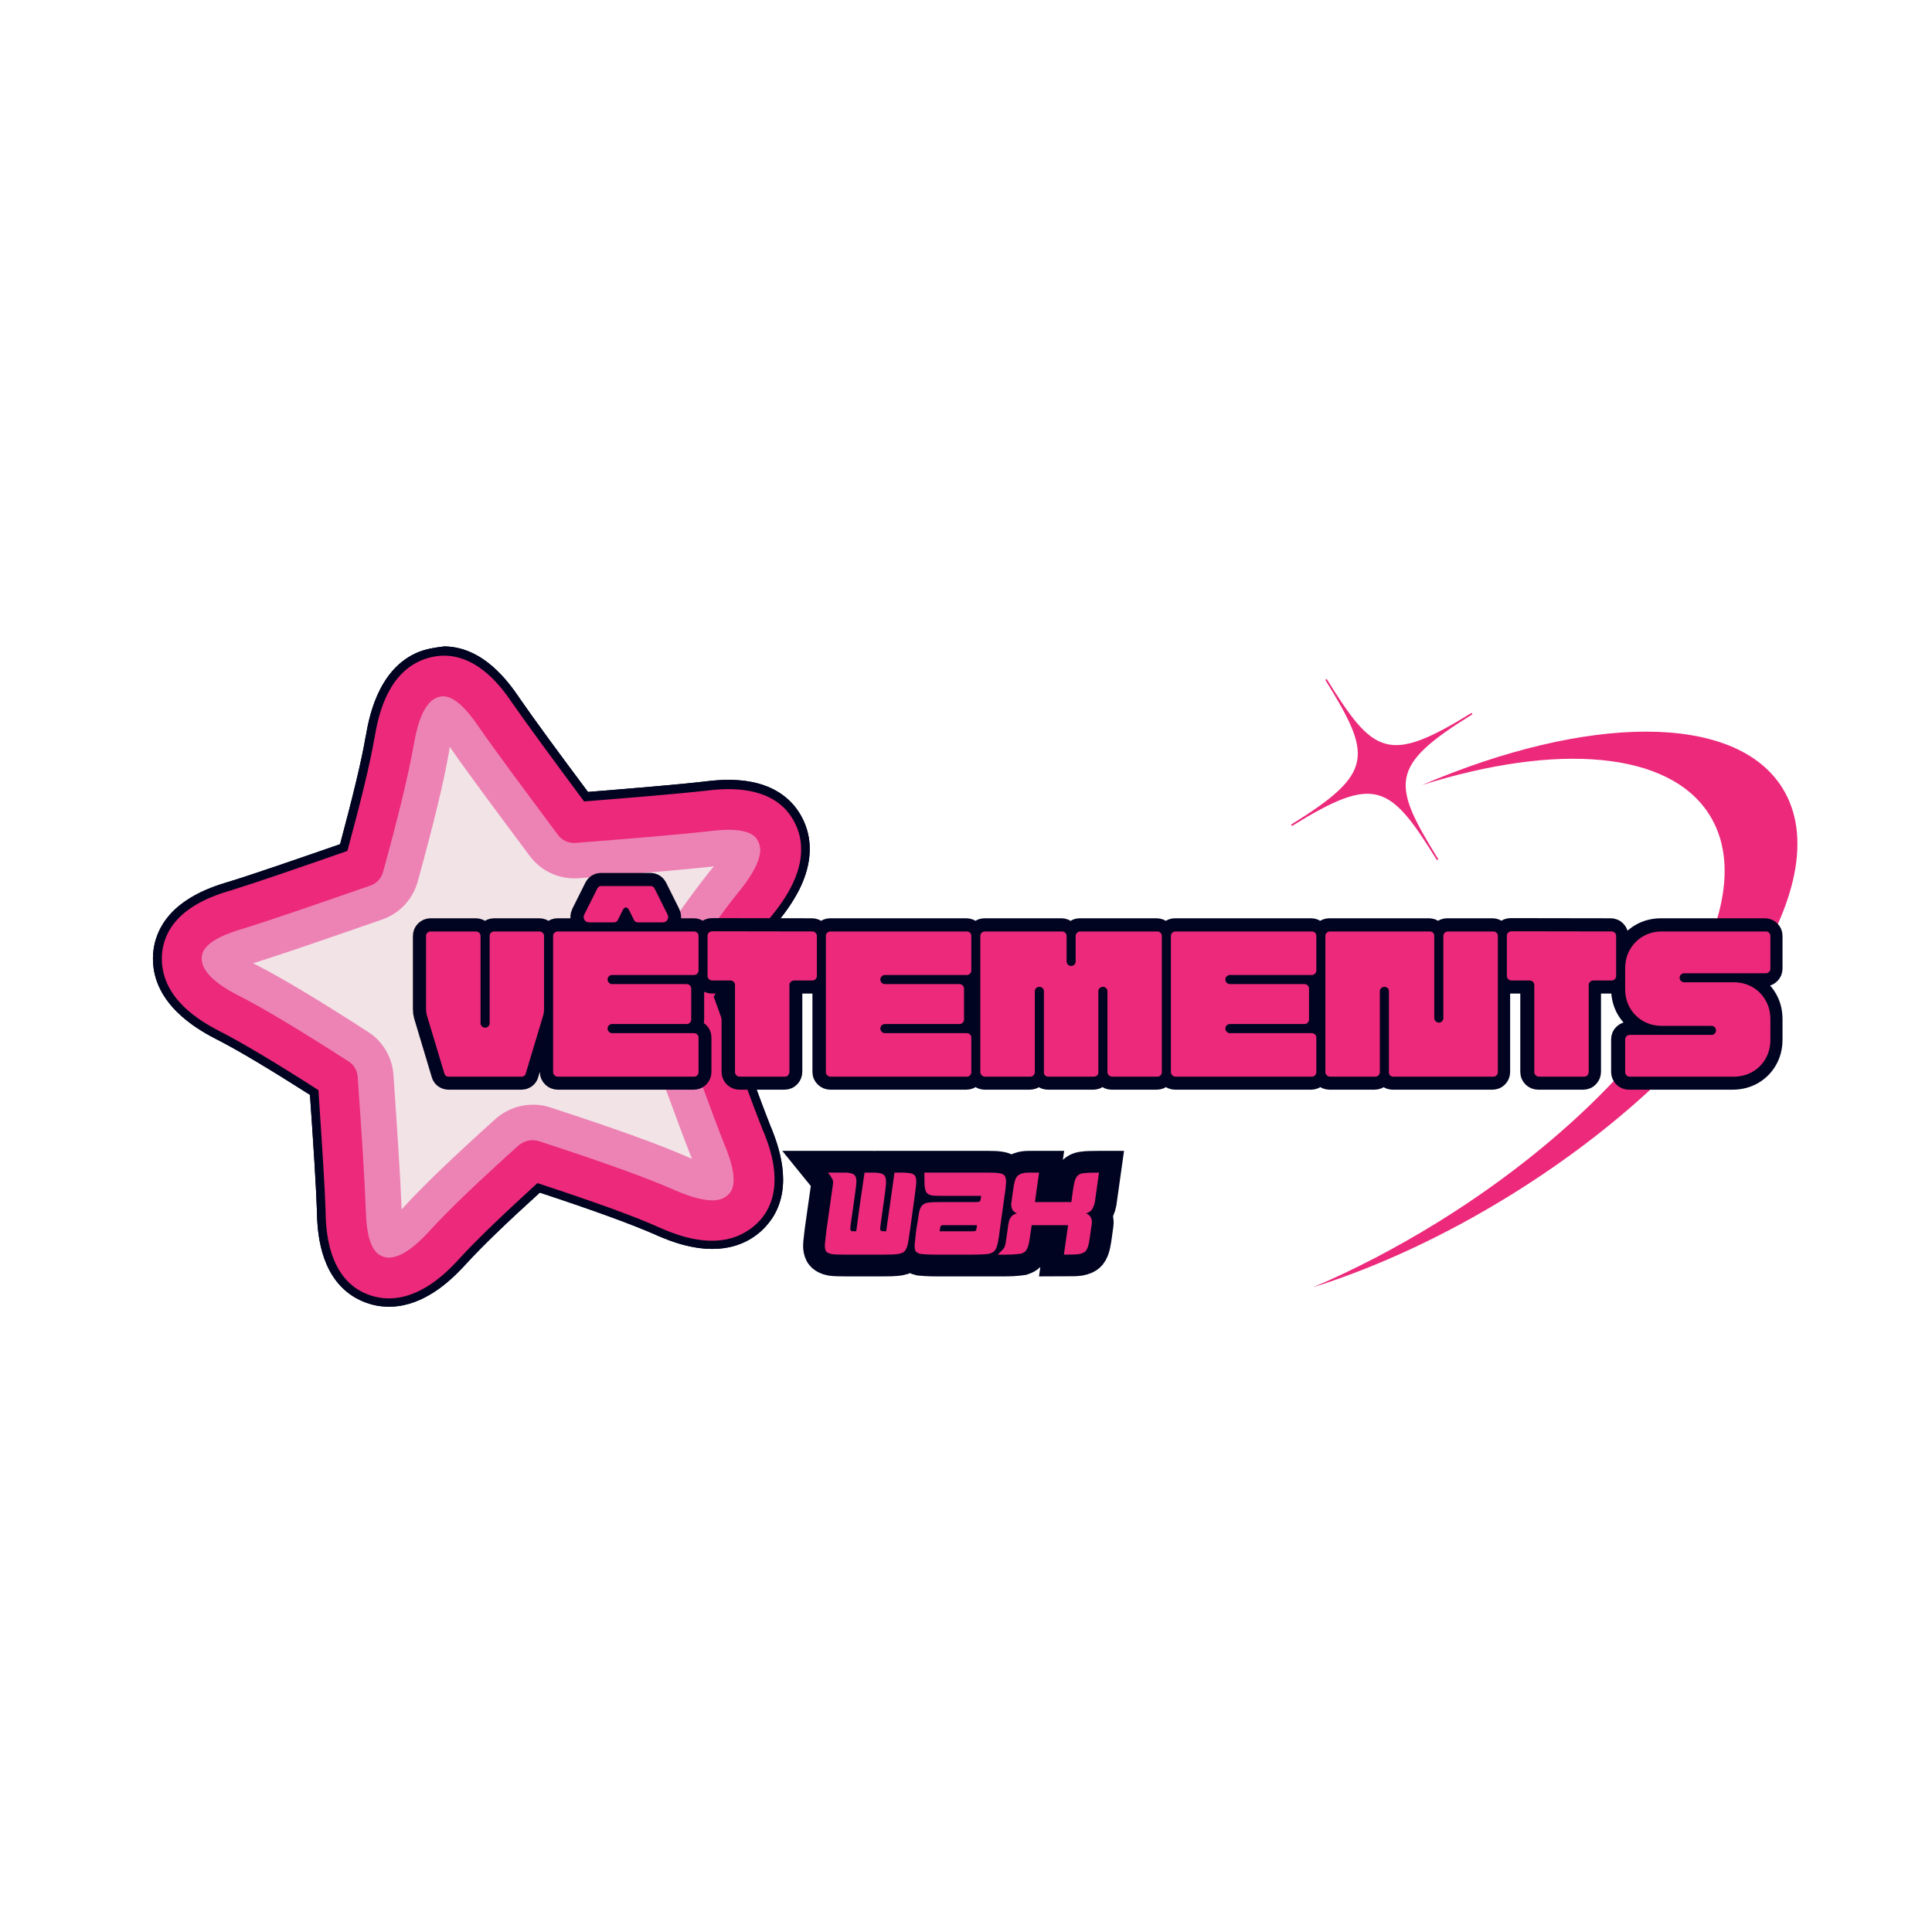 <?xml version="1.0" encoding="UTF-8"?>
<svg xmlns="http://www.w3.org/2000/svg" xmlns:xlink="http://www.w3.org/1999/xlink" width="500" zoomAndPan="magnify" viewBox="0 0 375 375" height="500" preserveAspectRatio="xMidYMid meet" version="1.0">
  <defs>
    <g></g>
    <clipPath id="24a7eac593">
      <path d="M 250 131 L 349 131 L 349 250 L 250 250 Z M 250 131 " clip-rule="nonzero"></path>
    </clipPath>
    <clipPath id="e2d2337ca8">
      <path d="M 202.422 165.898 L 312.105 97.996 L 366.98 186.637 L 257.297 254.539 Z M 202.422 165.898 " clip-rule="nonzero"></path>
    </clipPath>
    <clipPath id="6ebafe30de">
      <path d="M 202.422 165.898 L 312.105 97.996 L 366.98 186.637 L 257.297 254.539 Z M 202.422 165.898 " clip-rule="nonzero"></path>
    </clipPath>
    <clipPath id="d38adef8f1">
      <path d="M 40 136 L 147 136 L 147 243 L 40 243 Z M 40 136 " clip-rule="nonzero"></path>
    </clipPath>
    <clipPath id="a232dd9e42">
      <path d="M 19.012 139.371 L 146.727 112.555 L 172.621 235.863 L 44.906 262.684 Z M 19.012 139.371 " clip-rule="nonzero"></path>
    </clipPath>
    <clipPath id="536a2229ad">
      <path d="M 19.012 139.371 L 146.727 112.555 L 172.621 235.863 L 44.906 262.684 Z M 19.012 139.371 " clip-rule="nonzero"></path>
    </clipPath>
    <clipPath id="82a351b5df">
      <path d="M 35 131 L 152 131 L 152 249 L 35 249 Z M 35 131 " clip-rule="nonzero"></path>
    </clipPath>
    <clipPath id="485b3c0802">
      <path d="M 19.012 139.371 L 146.727 112.555 L 172.621 235.863 L 44.906 262.684 Z M 19.012 139.371 " clip-rule="nonzero"></path>
    </clipPath>
    <clipPath id="391088a0df">
      <path d="M 19.012 139.371 L 146.727 112.555 L 172.621 235.863 L 44.906 262.684 Z M 19.012 139.371 " clip-rule="nonzero"></path>
    </clipPath>
    <clipPath id="8718190e00">
      <path d="M 29 125 L 158 125 L 158 254 L 29 254 Z M 29 125 " clip-rule="nonzero"></path>
    </clipPath>
    <clipPath id="1f376e6d2a">
      <path d="M 19.012 139.371 L 146.727 112.555 L 172.621 235.863 L 44.906 262.684 Z M 19.012 139.371 " clip-rule="nonzero"></path>
    </clipPath>
    <clipPath id="c68b1d494d">
      <path d="M 19.012 139.371 L 146.727 112.555 L 172.621 235.863 L 44.906 262.684 Z M 19.012 139.371 " clip-rule="nonzero"></path>
    </clipPath>
    <clipPath id="de2b6d300b">
      <path d="M 31 127 L 156 127 L 156 253 L 31 253 Z M 31 127 " clip-rule="nonzero"></path>
    </clipPath>
    <clipPath id="ec40260cf6">
      <path d="M 19.012 139.371 L 146.727 112.555 L 172.621 235.863 L 44.906 262.684 Z M 19.012 139.371 " clip-rule="nonzero"></path>
    </clipPath>
    <clipPath id="60ca970f3e">
      <path d="M 19.012 139.371 L 146.727 112.555 L 172.621 235.863 L 44.906 262.684 Z M 19.012 139.371 " clip-rule="nonzero"></path>
    </clipPath>
    <clipPath id="4544d19e7b">
      <path d="M 40 136 L 147 136 L 147 243 L 40 243 Z M 40 136 " clip-rule="nonzero"></path>
    </clipPath>
    <clipPath id="a5c2e58d77">
      <path d="M 19.012 139.371 L 146.727 112.555 L 172.621 235.863 L 44.906 262.684 Z M 19.012 139.371 " clip-rule="nonzero"></path>
    </clipPath>
    <clipPath id="e32c55da32">
      <path d="M 19.012 139.371 L 146.727 112.555 L 172.621 235.863 L 44.906 262.684 Z M 19.012 139.371 " clip-rule="nonzero"></path>
    </clipPath>
    <clipPath id="f98f26b137">
      <path d="M 35 131 L 152 131 L 152 249 L 35 249 Z M 35 131 " clip-rule="nonzero"></path>
    </clipPath>
    <clipPath id="1f58ed5973">
      <path d="M 19.012 139.371 L 146.727 112.555 L 172.621 235.863 L 44.906 262.684 Z M 19.012 139.371 " clip-rule="nonzero"></path>
    </clipPath>
    <clipPath id="ff08a818a0">
      <path d="M 19.012 139.371 L 146.727 112.555 L 172.621 235.863 L 44.906 262.684 Z M 19.012 139.371 " clip-rule="nonzero"></path>
    </clipPath>
    <clipPath id="e0ee238f54">
      <path d="M 29 125 L 158 125 L 158 254 L 29 254 Z M 29 125 " clip-rule="nonzero"></path>
    </clipPath>
    <clipPath id="ecaebe8dff">
      <path d="M 19.012 139.371 L 146.727 112.555 L 172.621 235.863 L 44.906 262.684 Z M 19.012 139.371 " clip-rule="nonzero"></path>
    </clipPath>
    <clipPath id="ea065cfd9b">
      <path d="M 19.012 139.371 L 146.727 112.555 L 172.621 235.863 L 44.906 262.684 Z M 19.012 139.371 " clip-rule="nonzero"></path>
    </clipPath>
    <clipPath id="c9510f0aea">
      <path d="M 31 127 L 156 127 L 156 253 L 31 253 Z M 31 127 " clip-rule="nonzero"></path>
    </clipPath>
    <clipPath id="57d001f0b1">
      <path d="M 19.012 139.371 L 146.727 112.555 L 172.621 235.863 L 44.906 262.684 Z M 19.012 139.371 " clip-rule="nonzero"></path>
    </clipPath>
    <clipPath id="7b05890fd4">
      <path d="M 19.012 139.371 L 146.727 112.555 L 172.621 235.863 L 44.906 262.684 Z M 19.012 139.371 " clip-rule="nonzero"></path>
    </clipPath>
  </defs>
  <g clip-path="url(#24a7eac593)">
    <g clip-path="url(#e2d2337ca8)">
      <g clip-path="url(#6ebafe30de)">
        <path fill="#ec297b" d="M 293.223 231.957 C 280.25 239.984 267.125 245.996 254.875 249.859 C 262.848 246.457 271.004 242.23 279.102 237.219 C 319.684 212.094 343.312 176.742 331.867 158.258 C 324.086 145.684 302.074 144.164 276.008 152.379 C 307.98 138.703 336.832 138.199 345.996 153.004 C 357.434 171.48 333.809 206.832 293.223 231.957 Z M 250.766 160.328 L 250.598 160.059 C 266.801 150.027 266.348 146.672 257.211 131.914 L 257.484 131.746 C 266.617 146.504 269.43 148.398 285.633 138.371 L 285.797 138.641 C 269.598 148.672 270.035 152.023 279.172 166.781 L 278.902 166.949 C 269.766 152.191 266.969 150.297 250.766 160.328 " fill-opacity="1" fill-rule="evenodd"></path>
      </g>
    </g>
  </g>
  <g clip-path="url(#d38adef8f1)">
    <g clip-path="url(#a232dd9e42)">
      <g clip-path="url(#536a2229ad)">
        <path fill="#f2e3e6" d="M 139.215 231.395 C 136.73 231.918 132.816 230.18 131.516 229.617 L 131.348 229.535 C 125.801 227.113 117.461 224.098 105.098 220.094 C 104.195 219.785 103.234 219.758 102.32 219.949 C 101.406 220.141 100.547 220.59 99.809 221.242 C 91.691 228.555 86.227 233.785 82.527 237.805 L 82.406 237.945 C 81.441 238.984 78.52 242.156 76.074 242.668 C 75.781 242.73 75.516 242.746 75.281 242.723 C 75.004 242.664 74.68 242.582 74.461 242.438 C 73.699 241.91 72.777 240.234 72.605 235.234 L 72.617 235.117 C 72.414 229.246 71.816 220.215 71.035 209.047 C 70.91 207.355 70.008 205.789 68.555 204.875 C 59.074 198.777 52.383 194.727 47.461 192.172 L 47.293 192.094 C 42.199 189.461 40.965 187.586 40.809 186.473 C 40.77 186.102 40.844 185.738 40.859 185.621 C 41.129 184.727 42.484 183.375 47.324 181.898 L 47.434 181.875 C 53.238 180.086 62.203 176.98 72.473 173.375 C 74.145 172.797 75.457 171.414 75.902 169.719 C 78.934 158.359 80.828 150.484 81.793 144.902 L 81.836 144.742 C 82.82 139.078 84.246 137.328 85.254 136.852 C 85.391 136.781 85.574 136.746 85.719 136.715 C 85.793 136.699 85.938 136.668 86.094 136.672 C 87.016 136.707 88.688 137.578 91.574 141.703 L 91.633 141.805 C 95.027 146.699 100.668 154.293 107.098 162.938 C 108.211 164.422 110.027 165.262 111.863 165.105 C 122.707 164.238 132.199 163.465 138.09 162.801 L 138.199 162.777 C 143.23 162.219 144.98 162.918 145.617 163.586 C 145.711 163.68 145.93 163.98 146.004 164.344 C 146.309 165.426 145.941 167.676 142.336 172.137 L 142.215 172.273 C 139.066 176.18 134.941 181.969 129.57 190 C 128.609 191.422 128.414 193.219 128.977 194.816 C 133.266 206.699 136.945 216.953 139.375 223.082 L 139.398 223.191 C 141.254 227.836 141.082 229.742 140.598 230.531 C 140.48 230.707 140.227 230.953 139.957 231.125 C 139.754 231.242 139.508 231.332 139.215 231.395 Z M 139.215 231.395 " fill-opacity="1" fill-rule="nonzero"></path>
      </g>
    </g>
  </g>
  <g clip-path="url(#82a351b5df)">
    <g clip-path="url(#485b3c0802)">
      <g clip-path="url(#391088a0df)">
        <path fill="#ed83b5" d="M 87.301 144.965 C 90.754 149.965 96.375 157.484 102.809 166.129 C 105.043 169.133 108.621 170.746 112.34 170.461 C 123.523 169.562 132.602 168.836 138.566 168.156 C 138.449 168.336 138.289 168.484 138.137 168.668 L 138.016 168.809 C 134.715 172.895 130.617 178.641 125.07 186.938 C 123.152 189.785 122.727 193.383 123.898 196.609 C 128.141 208.461 131.812 218.68 134.305 224.91 C 134.098 224.836 133.887 224.73 133.68 224.66 L 133.512 224.578 C 127.797 222.078 119.293 219.02 106.762 214.934 C 104.918 214.332 103 214.277 101.207 214.652 C 99.383 215.035 97.617 215.902 96.172 217.195 C 87.926 224.613 82.336 229.984 78.547 234.098 L 78.422 234.238 C 78.27 234.426 78.113 234.574 77.953 234.719 C 77.734 228.777 77.133 219.746 76.371 208.652 C 76.145 205.227 74.316 202.137 71.449 200.297 C 61.824 194.078 54.977 189.984 49.883 187.352 L 49.715 187.273 C 49.5 187.164 49.324 187.051 49.117 186.98 C 54.988 185.137 63.949 182.031 74.191 178.473 C 77.57 177.305 80.121 174.555 81.078 171.109 C 84.242 159.648 86.176 151.613 87.176 145.832 L 87.219 145.672 C 87.203 145.406 87.23 145.172 87.301 144.965 M 84.637 131.371 C 84.125 131.477 83.547 131.637 82.957 131.914 C 78.066 134.238 76.883 141.508 76.48 143.957 C 75.504 149.656 73.473 157.789 70.621 168.195 C 59.711 172.012 51.242 174.934 45.758 176.621 C 43.293 177.406 37.148 179.23 35.641 183.855 C 35.551 184.145 35.137 185.449 35.371 187.117 C 36.121 192.492 42.727 195.797 44.906 196.906 C 49.91 199.48 56.828 203.711 65.566 209.355 C 66.348 220.711 66.945 229.555 67.148 235.234 C 67.23 237.812 67.395 244.223 71.5 246.871 C 71.766 247.047 72.906 247.762 74.555 247.984 C 75.457 248.102 76.32 248.035 77.164 247.859 C 81.438 246.961 85.117 242.867 86.52 241.352 C 90.242 237.289 95.941 231.898 103.41 225.141 C 114.797 228.852 123.488 231.91 129.168 234.418 C 131.059 235.242 136.035 237.516 140.312 236.621 C 141.152 236.441 142.008 236.148 142.785 235.68 C 144.203 234.809 144.965 233.695 145.137 233.434 C 147.793 229.363 145.363 223.426 144.43 220.988 C 142.09 215.109 138.613 205.461 134.109 192.902 C 139.125 185.363 143.242 179.539 146.457 175.582 C 148 173.656 152.719 167.973 151.246 162.785 C 150.793 161.164 149.891 160.133 149.691 159.906 C 146.449 156.277 140.082 157.043 137.516 157.352 C 131.816 158.016 122.926 158.738 111.484 159.652 C 104.637 150.484 99.359 143.348 96.121 138.648 C 94.645 136.52 91.059 131.242 86.164 131.203 C 85.938 131.211 85.367 131.219 84.637 131.371 Z M 84.637 131.371 " fill-opacity="1" fill-rule="nonzero"></path>
      </g>
    </g>
  </g>
  <g clip-path="url(#8718190e00)">
    <g clip-path="url(#1f376e6d2a)">
      <g clip-path="url(#c68b1d494d)">
        <path fill="#000420" d="M 84.637 131.371 C 85.402 131.211 85.973 131.203 86.164 131.203 C 91.059 131.242 94.652 136.555 96.121 138.648 C 99.359 143.348 104.672 150.477 111.477 159.613 C 122.918 158.699 131.809 157.977 137.516 157.352 C 140.082 157.043 146.449 156.277 149.691 159.906 C 149.891 160.133 150.793 161.164 151.246 162.785 C 152.727 168.008 148.004 173.691 146.457 175.582 C 143.242 179.539 139.133 185.398 134.109 192.902 C 138.613 205.461 142.09 215.109 144.43 220.988 C 145.391 223.383 147.82 229.32 145.137 233.434 C 144.965 233.695 144.203 234.809 142.785 235.68 C 142.008 236.148 141.188 236.438 140.312 236.621 C 136.035 237.516 131.02 235.25 129.168 234.418 C 123.488 231.91 114.797 228.852 103.41 225.141 C 95.934 231.859 90.242 237.289 86.52 241.352 C 85.117 242.867 81.473 246.953 77.164 247.859 C 76.32 248.035 75.422 248.109 74.555 247.984 C 72.906 247.762 71.758 247.008 71.5 246.871 C 67.434 244.215 67.27 237.805 67.148 235.234 C 66.945 229.555 66.348 220.711 65.566 209.355 C 56.828 203.711 49.918 199.516 44.906 196.906 C 42.719 195.762 36.113 192.457 35.371 187.117 C 35.137 185.449 35.551 184.145 35.641 183.855 C 37.148 179.23 43.285 177.367 45.758 176.621 C 51.234 174.898 59.703 171.977 70.621 168.195 C 73.473 157.789 75.504 149.656 76.48 143.957 C 76.883 141.508 78.066 134.238 82.957 131.914 C 83.547 131.637 84.125 131.477 84.637 131.371 M 83.484 125.891 C 82.461 126.105 81.496 126.422 80.594 126.84 C 73.164 130.348 71.551 139.727 71.016 142.816 L 70.973 142.977 C 70.168 147.688 68.512 154.52 66.008 163.859 C 57.012 166.969 49.223 169.672 44.098 171.246 L 43.988 171.27 C 40.906 172.223 32.707 174.781 30.316 182.113 C 29.961 183.141 29.453 185.27 29.809 187.867 C 30.902 195.992 39.375 200.355 42.156 201.793 L 42.324 201.875 C 46.477 204.016 52.324 207.52 60.164 212.512 C 60.844 222.289 61.352 230.156 61.531 235.383 L 61.52 235.5 C 61.621 238.723 61.941 247.316 68.395 251.531 C 68.395 251.531 68.438 251.559 68.438 251.559 C 70.066 252.59 71.891 253.277 73.812 253.523 C 75.301 253.707 76.816 253.652 78.312 253.34 C 84.234 252.098 88.609 247.324 90.508 245.285 L 90.633 245.145 C 93.676 241.836 98.305 237.352 104.781 231.488 C 115.109 234.891 122.219 237.48 126.961 239.539 L 127.129 239.617 C 129.652 240.727 135.617 243.328 141.535 242.086 C 143.07 241.762 144.48 241.199 145.73 240.441 C 147.801 239.207 149.102 237.598 149.859 236.484 C 149.859 236.484 149.891 236.441 149.891 236.441 C 154.105 229.984 150.898 221.996 149.734 218.996 L 149.676 218.895 C 147.492 213.402 144.207 204.289 140.367 193.648 C 144.797 187.109 148.211 182.309 150.848 179.047 L 150.969 178.906 C 151.941 177.711 153.691 175.512 155.121 172.691 C 157.164 168.602 157.68 164.715 156.664 161.152 C 155.945 158.633 154.633 156.926 153.887 156.09 C 148.75 150.34 140.211 151.293 137.008 151.66 L 136.898 151.684 C 131.719 152.273 123.582 152.953 114.129 153.715 C 108.504 146.199 103.695 139.652 100.734 135.355 L 100.676 135.254 C 98.816 132.59 93.938 125.527 86.219 125.469 C 86.219 125.469 86.184 125.477 86.184 125.477 C 85.254 125.594 84.363 125.707 83.484 125.891 Z M 83.484 125.891 " fill-opacity="1" fill-rule="nonzero"></path>
      </g>
    </g>
  </g>
  <g clip-path="url(#de2b6d300b)">
    <g clip-path="url(#ec40260cf6)">
      <g clip-path="url(#60ca970f3e)">
        <path fill="#ec297b" d="M 141.098 240.539 C 135.727 241.664 130.137 239.215 127.738 238.152 L 127.57 238.074 C 122.648 235.902 115.219 233.227 104.316 229.641 C 97.465 235.887 92.543 240.621 89.379 244.07 L 89.254 244.211 C 87.082 246.578 81.266 252.871 74.008 251.918 C 72.359 251.691 70.75 251.113 69.344 250.227 C 69.344 250.227 69.344 250.227 69.297 250.195 C 63.586 246.438 63.289 238.484 63.195 235.492 L 63.211 235.375 C 63.035 229.992 62.484 221.754 61.801 211.594 C 53.559 206.305 47.406 202.637 43.125 200.41 L 42.953 200.328 C 40.086 198.832 32.477 194.938 31.52 187.66 C 31.195 185.402 31.648 183.551 31.953 182.648 C 34.059 176.137 41.652 173.781 44.523 172.91 L 44.633 172.887 C 49.934 171.242 58.043 168.434 67.43 165.164 C 70.094 155.332 71.836 148.176 72.676 143.27 L 72.715 143.105 C 73.273 139.938 74.699 131.473 81.371 128.355 C 82.863 127.66 84.574 127.262 86.215 127.262 C 93.09 127.305 97.629 133.832 99.328 136.297 L 99.391 136.398 C 102.5 140.859 107.516 147.664 113.371 155.555 C 123.242 154.777 131.75 154.059 137.121 153.469 L 137.23 153.445 C 140.215 153.121 148.113 152.227 152.652 157.301 C 153.262 158.012 154.41 159.488 155.059 161.68 C 157.074 168.734 151.684 175.398 149.688 177.879 L 149.562 178.02 C 146.805 181.422 143.18 186.496 138.527 193.422 C 142.477 204.422 145.871 213.855 148.129 219.527 L 148.191 219.629 C 149.309 222.406 152.234 229.805 148.52 235.547 C 148.52 235.547 148.52 235.547 148.488 235.59 C 147.855 236.562 146.695 237.949 144.898 239.016 C 143.617 239.816 142.375 240.27 141.098 240.539 Z M 102.582 221.383 C 103.242 221.246 103.938 221.289 104.59 221.496 C 116.918 225.508 125.215 228.496 130.715 230.891 L 130.883 230.969 C 137.945 234.066 140.039 232.785 140.719 232.375 C 141.328 232.02 141.684 231.523 141.828 231.305 C 143.32 228.969 141.477 224.355 140.801 222.59 L 140.742 222.488 C 138.316 216.398 134.637 206.145 130.355 194.301 C 129.922 193.133 130.105 191.836 130.77 190.816 C 136.113 182.828 140.203 177.047 143.32 173.188 L 143.445 173.047 C 148.293 167.07 147.605 164.695 147.406 163.938 C 147.164 163.148 146.715 162.633 146.707 162.594 C 144.855 160.504 139.867 161.094 138 161.293 L 137.891 161.316 C 132.004 161.98 122.965 162.734 111.738 163.605 C 110.387 163.699 109.086 163.133 108.285 162.039 C 101.852 153.395 96.219 145.84 92.828 140.945 L 92.766 140.844 C 91.684 139.316 88.832 135.184 86.078 135.152 C 85.926 135.145 85.281 135.164 84.586 135.5 C 81.637 136.883 80.664 142.621 80.332 144.484 L 80.289 144.645 C 79.316 150.191 77.449 158.023 74.352 169.242 C 74.004 170.496 73.07 171.496 71.855 171.902 C 61.582 175.473 52.617 178.574 46.848 180.359 L 46.738 180.383 C 44.949 180.949 40.145 182.414 39.293 185.074 C 39.266 185.117 39.059 185.773 39.191 186.582 C 39.641 189.809 44.777 192.469 46.484 193.332 L 46.652 193.41 C 51.531 195.934 58.211 199.949 67.652 206.016 C 68.703 206.672 69.359 207.797 69.43 209.039 C 70.211 220.207 70.805 229.203 70.996 235.035 L 71.02 235.145 C 71.074 237.043 71.277 241.996 73.582 243.535 C 74.02 243.789 74.52 243.988 75.031 244.07 C 78.25 244.5 82.164 240.246 83.469 238.828 L 83.594 238.688 C 87.223 234.719 92.688 229.488 100.773 222.219 C 101.305 221.844 101.926 221.52 102.582 221.383 Z M 146.43 175.625 Z M 146.43 175.625 " fill-opacity="1" fill-rule="nonzero"></path>
      </g>
    </g>
  </g>
  <g clip-path="url(#4544d19e7b)">
    <g clip-path="url(#a5c2e58d77)">
      <g clip-path="url(#e32c55da32)">
        <path fill="#f2e3e6" d="M 139.215 231.395 C 136.73 231.918 132.816 230.18 131.516 229.617 L 131.348 229.535 C 125.801 227.113 117.461 224.098 105.098 220.094 C 104.195 219.785 103.234 219.758 102.32 219.949 C 101.406 220.141 100.547 220.59 99.809 221.242 C 91.691 228.555 86.227 233.785 82.527 237.805 L 82.406 237.945 C 81.441 238.984 78.52 242.156 76.074 242.668 C 75.781 242.73 75.516 242.746 75.281 242.723 C 75.004 242.664 74.68 242.582 74.461 242.438 C 73.699 241.91 72.777 240.234 72.605 235.234 L 72.617 235.117 C 72.414 229.246 71.816 220.215 71.035 209.047 C 70.91 207.355 70.008 205.789 68.555 204.875 C 59.074 198.777 52.383 194.727 47.461 192.172 L 47.293 192.094 C 42.199 189.461 40.965 187.586 40.809 186.473 C 40.77 186.102 40.844 185.738 40.859 185.621 C 41.129 184.727 42.484 183.375 47.324 181.898 L 47.434 181.875 C 53.238 180.086 62.203 176.98 72.473 173.375 C 74.145 172.797 75.457 171.414 75.902 169.719 C 78.934 158.359 80.828 150.484 81.793 144.902 L 81.836 144.742 C 82.82 139.078 84.246 137.328 85.254 136.852 C 85.391 136.781 85.574 136.746 85.719 136.715 C 85.793 136.699 85.938 136.668 86.094 136.672 C 87.016 136.707 88.688 137.578 91.574 141.703 L 91.633 141.805 C 95.027 146.699 100.668 154.293 107.098 162.938 C 108.211 164.422 110.027 165.262 111.863 165.105 C 122.707 164.238 132.199 163.465 138.09 162.801 L 138.199 162.777 C 143.23 162.219 144.98 162.918 145.617 163.586 C 145.711 163.68 145.93 163.98 146.004 164.344 C 146.309 165.426 145.941 167.676 142.336 172.137 L 142.215 172.273 C 139.066 176.18 134.941 181.969 129.57 190 C 128.609 191.422 128.414 193.219 128.977 194.816 C 133.266 206.699 136.945 216.953 139.375 223.082 L 139.398 223.191 C 141.254 227.836 141.082 229.742 140.598 230.531 C 140.48 230.707 140.227 230.953 139.957 231.125 C 139.754 231.242 139.508 231.332 139.215 231.395 Z M 139.215 231.395 " fill-opacity="1" fill-rule="nonzero"></path>
      </g>
    </g>
  </g>
  <g clip-path="url(#f98f26b137)">
    <g clip-path="url(#1f58ed5973)">
      <g clip-path="url(#ff08a818a0)">
        <path fill="#ed83b5" d="M 87.301 144.965 C 90.754 149.965 96.375 157.484 102.809 166.129 C 105.043 169.133 108.621 170.746 112.34 170.461 C 123.523 169.562 132.602 168.836 138.566 168.156 C 138.449 168.336 138.289 168.484 138.137 168.668 L 138.016 168.809 C 134.715 172.895 130.617 178.641 125.07 186.938 C 123.152 189.785 122.727 193.383 123.898 196.609 C 128.141 208.461 131.812 218.68 134.305 224.91 C 134.098 224.836 133.887 224.73 133.68 224.66 L 133.512 224.578 C 127.797 222.078 119.293 219.02 106.762 214.934 C 104.918 214.332 103 214.277 101.207 214.652 C 99.383 215.035 97.617 215.902 96.172 217.195 C 87.926 224.613 82.336 229.984 78.547 234.098 L 78.422 234.238 C 78.27 234.426 78.113 234.574 77.953 234.719 C 77.734 228.777 77.133 219.746 76.371 208.652 C 76.145 205.227 74.316 202.137 71.449 200.297 C 61.824 194.078 54.977 189.984 49.883 187.352 L 49.715 187.273 C 49.5 187.164 49.324 187.051 49.117 186.98 C 54.988 185.137 63.949 182.031 74.191 178.473 C 77.57 177.305 80.121 174.555 81.078 171.109 C 84.242 159.648 86.176 151.613 87.176 145.832 L 87.219 145.672 C 87.203 145.406 87.23 145.172 87.301 144.965 M 84.637 131.371 C 84.125 131.477 83.547 131.637 82.957 131.914 C 78.066 134.238 76.883 141.508 76.48 143.957 C 75.504 149.656 73.473 157.789 70.621 168.195 C 59.711 172.012 51.242 174.934 45.758 176.621 C 43.293 177.406 37.148 179.23 35.641 183.855 C 35.551 184.145 35.137 185.449 35.371 187.117 C 36.121 192.492 42.727 195.797 44.906 196.906 C 49.91 199.48 56.828 203.711 65.566 209.355 C 66.348 220.711 66.945 229.555 67.148 235.234 C 67.23 237.812 67.395 244.223 71.5 246.871 C 71.766 247.047 72.906 247.762 74.555 247.984 C 75.457 248.102 76.32 248.035 77.164 247.859 C 81.438 246.961 85.117 242.867 86.52 241.352 C 90.242 237.289 95.941 231.898 103.41 225.141 C 114.797 228.852 123.488 231.91 129.168 234.418 C 131.059 235.242 136.035 237.516 140.312 236.621 C 141.152 236.441 142.008 236.148 142.785 235.68 C 144.203 234.809 144.965 233.695 145.137 233.434 C 147.793 229.363 145.363 223.426 144.43 220.988 C 142.09 215.109 138.613 205.461 134.109 192.902 C 139.125 185.363 143.242 179.539 146.457 175.582 C 148 173.656 152.719 167.973 151.246 162.785 C 150.793 161.164 149.891 160.133 149.691 159.906 C 146.449 156.277 140.082 157.043 137.516 157.352 C 131.816 158.016 122.926 158.738 111.484 159.652 C 104.637 150.484 99.359 143.348 96.121 138.648 C 94.645 136.52 91.059 131.242 86.164 131.203 C 85.938 131.211 85.367 131.219 84.637 131.371 Z M 84.637 131.371 " fill-opacity="1" fill-rule="nonzero"></path>
      </g>
    </g>
  </g>
  <g clip-path="url(#e0ee238f54)">
    <g clip-path="url(#ecaebe8dff)">
      <g clip-path="url(#ea065cfd9b)">
        <path fill="#000420" d="M 84.637 131.371 C 85.402 131.211 85.973 131.203 86.164 131.203 C 91.059 131.242 94.652 136.555 96.121 138.648 C 99.359 143.348 104.672 150.477 111.477 159.613 C 122.918 158.699 131.809 157.977 137.516 157.352 C 140.082 157.043 146.449 156.277 149.691 159.906 C 149.891 160.133 150.793 161.164 151.246 162.785 C 152.727 168.008 148.004 173.691 146.457 175.582 C 143.242 179.539 139.133 185.398 134.109 192.902 C 138.613 205.461 142.09 215.109 144.43 220.988 C 145.391 223.383 147.82 229.32 145.137 233.434 C 144.965 233.695 144.203 234.809 142.785 235.68 C 142.008 236.148 141.188 236.438 140.312 236.621 C 136.035 237.516 131.02 235.25 129.168 234.418 C 123.488 231.91 114.797 228.852 103.41 225.141 C 95.934 231.859 90.242 237.289 86.52 241.352 C 85.117 242.867 81.473 246.953 77.164 247.859 C 76.32 248.035 75.422 248.109 74.555 247.984 C 72.906 247.762 71.758 247.008 71.5 246.871 C 67.434 244.215 67.27 237.805 67.148 235.234 C 66.945 229.555 66.348 220.711 65.566 209.355 C 56.828 203.711 49.918 199.516 44.906 196.906 C 42.719 195.762 36.113 192.457 35.371 187.117 C 35.137 185.449 35.551 184.145 35.641 183.855 C 37.148 179.23 43.285 177.367 45.758 176.621 C 51.234 174.898 59.703 171.977 70.621 168.195 C 73.473 157.789 75.504 149.656 76.48 143.957 C 76.883 141.508 78.066 134.238 82.957 131.914 C 83.547 131.637 84.125 131.477 84.637 131.371 M 83.484 125.891 C 82.461 126.105 81.496 126.422 80.594 126.84 C 73.164 130.348 71.551 139.727 71.016 142.816 L 70.973 142.977 C 70.168 147.688 68.512 154.52 66.008 163.859 C 57.012 166.969 49.223 169.672 44.098 171.246 L 43.988 171.27 C 40.906 172.223 32.707 174.781 30.316 182.113 C 29.961 183.141 29.453 185.27 29.809 187.867 C 30.902 195.992 39.375 200.355 42.156 201.793 L 42.324 201.875 C 46.477 204.016 52.324 207.52 60.164 212.512 C 60.844 222.289 61.352 230.156 61.531 235.383 L 61.52 235.5 C 61.621 238.723 61.941 247.316 68.395 251.531 C 68.395 251.531 68.438 251.559 68.438 251.559 C 70.066 252.59 71.891 253.277 73.812 253.523 C 75.301 253.707 76.816 253.652 78.312 253.34 C 84.234 252.098 88.609 247.324 90.508 245.285 L 90.633 245.145 C 93.676 241.836 98.305 237.352 104.781 231.488 C 115.109 234.891 122.219 237.48 126.961 239.539 L 127.129 239.617 C 129.652 240.727 135.617 243.328 141.535 242.086 C 143.07 241.762 144.48 241.199 145.73 240.441 C 147.801 239.207 149.102 237.598 149.859 236.484 C 149.859 236.484 149.891 236.441 149.891 236.441 C 154.105 229.984 150.898 221.996 149.734 218.996 L 149.676 218.895 C 147.492 213.402 144.207 204.289 140.367 193.648 C 144.797 187.109 148.211 182.309 150.848 179.047 L 150.969 178.906 C 151.941 177.711 153.691 175.512 155.121 172.691 C 157.164 168.602 157.68 164.715 156.664 161.152 C 155.945 158.633 154.633 156.926 153.887 156.09 C 148.75 150.34 140.211 151.293 137.008 151.66 L 136.898 151.684 C 131.719 152.273 123.582 152.953 114.129 153.715 C 108.504 146.199 103.695 139.652 100.734 135.355 L 100.676 135.254 C 98.816 132.59 93.938 125.527 86.219 125.469 C 86.219 125.469 86.184 125.477 86.184 125.477 C 85.254 125.594 84.363 125.707 83.484 125.891 Z M 83.484 125.891 " fill-opacity="1" fill-rule="nonzero"></path>
      </g>
    </g>
  </g>
  <g clip-path="url(#c9510f0aea)">
    <g clip-path="url(#57d001f0b1)">
      <g clip-path="url(#7b05890fd4)">
        <path fill="#ec297b" d="M 141.098 240.539 C 135.727 241.664 130.137 239.215 127.738 238.152 L 127.57 238.074 C 122.648 235.902 115.219 233.227 104.316 229.641 C 97.465 235.887 92.543 240.621 89.379 244.07 L 89.254 244.211 C 87.082 246.578 81.266 252.871 74.008 251.918 C 72.359 251.691 70.75 251.113 69.344 250.227 C 69.344 250.227 69.344 250.227 69.297 250.195 C 63.586 246.438 63.289 238.484 63.195 235.492 L 63.211 235.375 C 63.035 229.992 62.484 221.754 61.801 211.594 C 53.559 206.305 47.406 202.637 43.125 200.41 L 42.953 200.328 C 40.086 198.832 32.477 194.938 31.52 187.66 C 31.195 185.402 31.648 183.551 31.953 182.648 C 34.059 176.137 41.652 173.781 44.523 172.91 L 44.633 172.887 C 49.934 171.242 58.043 168.434 67.43 165.164 C 70.094 155.332 71.836 148.176 72.676 143.27 L 72.715 143.105 C 73.273 139.938 74.699 131.473 81.371 128.355 C 82.863 127.66 84.574 127.262 86.215 127.262 C 93.09 127.305 97.629 133.832 99.328 136.297 L 99.391 136.398 C 102.5 140.859 107.516 147.664 113.371 155.555 C 123.242 154.777 131.75 154.059 137.121 153.469 L 137.23 153.445 C 140.215 153.121 148.113 152.227 152.652 157.301 C 153.262 158.012 154.41 159.488 155.059 161.68 C 157.074 168.734 151.684 175.398 149.688 177.879 L 149.562 178.02 C 146.805 181.422 143.18 186.496 138.527 193.422 C 142.477 204.422 145.871 213.855 148.129 219.527 L 148.191 219.629 C 149.309 222.406 152.234 229.805 148.52 235.547 C 148.52 235.547 148.52 235.547 148.488 235.59 C 147.855 236.562 146.695 237.949 144.898 239.016 C 143.617 239.816 142.375 240.27 141.098 240.539 Z M 102.582 221.383 C 103.242 221.246 103.938 221.289 104.59 221.496 C 116.918 225.508 125.215 228.496 130.715 230.891 L 130.883 230.969 C 137.945 234.066 140.039 232.785 140.719 232.375 C 141.328 232.02 141.684 231.523 141.828 231.305 C 143.32 228.969 141.477 224.355 140.801 222.59 L 140.742 222.488 C 138.316 216.398 134.637 206.145 130.355 194.301 C 129.922 193.133 130.105 191.836 130.77 190.816 C 136.113 182.828 140.203 177.047 143.32 173.188 L 143.445 173.047 C 148.293 167.07 147.605 164.695 147.406 163.938 C 147.164 163.148 146.715 162.633 146.707 162.594 C 144.855 160.504 139.867 161.094 138 161.293 L 137.891 161.316 C 132.004 161.98 122.965 162.734 111.738 163.605 C 110.387 163.699 109.086 163.133 108.285 162.039 C 101.852 153.395 96.219 145.84 92.828 140.945 L 92.766 140.844 C 91.684 139.316 88.832 135.184 86.078 135.152 C 85.926 135.145 85.281 135.164 84.586 135.5 C 81.637 136.883 80.664 142.621 80.332 144.484 L 80.289 144.645 C 79.316 150.191 77.449 158.023 74.352 169.242 C 74.004 170.496 73.07 171.496 71.855 171.902 C 61.582 175.473 52.617 178.574 46.848 180.359 L 46.738 180.383 C 44.949 180.949 40.145 182.414 39.293 185.074 C 39.266 185.117 39.059 185.773 39.191 186.582 C 39.641 189.809 44.777 192.469 46.484 193.332 L 46.652 193.41 C 51.531 195.934 58.211 199.949 67.652 206.016 C 68.703 206.672 69.359 207.797 69.43 209.039 C 70.211 220.207 70.805 229.203 70.996 235.035 L 71.02 235.145 C 71.074 237.043 71.277 241.996 73.582 243.535 C 74.02 243.789 74.52 243.988 75.031 244.07 C 78.25 244.5 82.164 240.246 83.469 238.828 L 83.594 238.688 C 87.223 234.719 92.688 229.488 100.773 222.219 C 101.305 221.844 101.926 221.52 102.582 221.383 Z M 146.43 175.625 Z M 146.43 175.625 " fill-opacity="1" fill-rule="nonzero"></path>
      </g>
    </g>
  </g>
  <path stroke-linecap="butt" transform="matrix(0.54, 0, 0, 0.54, 77.279, 171.155)" fill="none" stroke-linejoin="miter" d="M 18.054 70.003 C 17.751 70.003 17.461 69.902 17.172 69.714 C 16.89 69.511 16.702 69.237 16.616 68.883 L 10.298 47.826 C 10.117 47.183 10.031 46.51 10.031 45.809 L 10.031 19.483 C 10.031 19.006 10.197 18.616 10.522 18.305 C 10.855 18.001 11.23 17.842 11.671 17.842 L 27.899 17.842 C 28.384 17.842 28.781 18.001 29.099 18.305 C 29.425 18.616 29.591 19.006 29.591 19.483 L 29.591 50.775 C 29.591 51.209 29.757 51.592 30.082 51.917 C 30.415 52.235 30.791 52.394 31.232 52.394 C 31.709 52.394 32.092 52.235 32.388 51.917 C 32.699 51.592 32.851 51.209 32.851 50.775 L 32.851 19.483 C 32.851 19.006 33.01 18.616 33.328 18.305 C 33.66 18.001 34.043 17.842 34.477 17.842 L 50.712 17.842 C 51.189 17.842 51.587 18.001 51.919 18.305 C 52.245 18.616 52.411 19.006 52.411 19.483 L 52.411 45.809 C 52.411 46.51 52.324 47.183 52.144 47.826 L 45.826 68.883 C 45.739 69.237 45.551 69.511 45.269 69.714 C 44.987 69.902 44.698 70.003 44.395 70.003 Z M 68.646 14.582 C 67.865 14.582 67.287 14.279 66.911 13.672 C 66.543 13.072 66.528 12.421 66.882 11.72 L 71.574 2.33 C 71.87 1.81 72.311 1.55 72.882 1.55 L 90.736 1.55 C 91.3 1.55 91.734 1.81 92.045 2.33 L 96.736 11.72 C 97.09 12.421 97.076 13.072 96.707 13.672 C 96.338 14.279 95.76 14.582 94.972 14.582 L 86.045 14.582 C 85.481 14.582 85.047 14.322 84.737 13.802 L 82.922 10.159 C 82.619 9.551 82.243 9.248 81.809 9.248 C 81.375 9.248 81.007 9.551 80.696 10.159 L 78.882 13.802 C 78.571 14.322 78.137 14.582 77.573 14.582 Z M 57.362 70.003 C 56.929 70.003 56.538 69.844 56.184 69.526 C 55.837 69.193 55.664 68.81 55.664 68.377 L 55.664 19.483 C 55.664 19.006 55.823 18.616 56.155 18.305 C 56.481 18.001 56.864 17.842 57.297 17.842 L 106.256 17.842 C 106.733 17.842 107.123 18.001 107.42 18.305 C 107.723 18.616 107.882 19.006 107.882 19.483 L 107.882 31.866 C 107.882 32.299 107.723 32.682 107.42 33.015 C 107.123 33.333 106.733 33.492 106.256 33.492 L 76.858 33.492 C 76.424 33.492 76.041 33.644 75.716 33.955 C 75.383 34.258 75.224 34.649 75.224 35.126 C 75.224 35.567 75.383 35.942 75.716 36.275 C 76.041 36.593 76.424 36.752 76.858 36.752 L 103.581 36.752 C 104.058 36.752 104.456 36.904 104.774 37.215 C 105.106 37.511 105.273 37.901 105.273 38.378 L 105.273 49.467 C 105.273 49.901 105.114 50.284 104.81 50.616 C 104.514 50.934 104.123 51.093 103.646 51.093 L 76.858 51.093 C 76.424 51.093 76.041 51.245 75.716 51.556 C 75.383 51.86 75.224 52.257 75.224 52.734 C 75.224 53.168 75.383 53.551 75.716 53.876 C 76.041 54.194 76.424 54.353 76.858 54.353 L 106.191 54.353 C 106.668 54.353 107.065 54.512 107.383 54.816 C 107.716 55.112 107.882 55.503 107.882 55.98 L 107.882 68.377 C 107.882 68.81 107.723 69.193 107.42 69.526 C 107.123 69.844 106.733 70.003 106.256 70.003 Z M 122.672 70.003 C 122.238 70.003 121.847 69.844 121.493 69.526 C 121.154 69.193 120.987 68.81 120.987 68.377 L 120.987 37.085 C 120.987 36.6 120.821 36.203 120.496 35.906 C 120.163 35.603 119.758 35.451 119.281 35.451 L 112.776 35.451 C 112.342 35.451 111.959 35.285 111.626 34.967 C 111.301 34.641 111.135 34.258 111.135 33.825 L 111.135 19.418 C 111.135 18.934 111.301 18.536 111.626 18.24 C 111.959 17.936 112.342 17.785 112.776 17.785 L 148.759 17.842 C 149.236 17.842 149.626 18.009 149.923 18.341 C 150.226 18.666 150.385 19.05 150.385 19.483 L 150.385 33.825 C 150.385 34.258 150.226 34.641 149.923 34.967 C 149.626 35.285 149.236 35.451 148.759 35.451 L 142.232 35.451 C 141.798 35.451 141.408 35.603 141.054 35.906 C 140.714 36.203 140.548 36.6 140.548 37.085 L 140.548 68.311 C 140.548 68.738 140.396 69.121 140.085 69.475 C 139.781 69.822 139.384 70.003 138.907 70.003 Z M 155.344 70.003 C 154.903 70.003 154.513 69.844 154.166 69.526 C 153.812 69.193 153.638 68.81 153.638 68.377 L 153.638 19.483 C 153.638 19.006 153.804 18.616 154.13 18.305 C 154.462 18.001 154.845 17.842 155.279 17.842 L 204.23 17.842 C 204.707 17.842 205.098 18.001 205.394 18.305 C 205.705 18.616 205.857 19.006 205.857 19.483 L 205.857 31.866 C 205.857 32.299 205.705 32.682 205.394 33.015 C 205.098 33.333 204.707 33.492 204.23 33.492 L 174.839 33.492 C 174.406 33.492 174.022 33.644 173.69 33.955 C 173.365 34.258 173.198 34.649 173.198 35.126 C 173.198 35.567 173.365 35.942 173.69 36.275 C 174.022 36.593 174.406 36.752 174.839 36.752 L 201.563 36.752 C 202.04 36.752 202.438 36.904 202.756 37.215 C 203.081 37.511 203.247 37.901 203.247 38.378 L 203.247 49.467 C 203.247 49.901 203.095 50.284 202.784 50.616 C 202.488 50.934 202.098 51.093 201.621 51.093 L 174.839 51.093 C 174.406 51.093 174.022 51.245 173.69 51.556 C 173.365 51.86 173.198 52.257 173.198 52.734 C 173.198 53.168 173.365 53.551 173.69 53.876 C 174.022 54.194 174.406 54.353 174.839 54.353 L 204.172 54.353 C 204.649 54.353 205.047 54.512 205.365 54.816 C 205.69 55.112 205.857 55.503 205.857 55.98 L 205.857 68.377 C 205.857 68.81 205.705 69.193 205.394 69.526 C 205.098 69.844 204.707 70.003 204.23 70.003 Z M 210.815 70.003 C 210.382 70.003 209.984 69.844 209.637 69.526 C 209.29 69.193 209.109 68.81 209.109 68.377 L 209.109 19.483 C 209.109 19.006 209.276 18.616 209.608 18.305 C 209.933 18.001 210.317 17.842 210.75 17.842 L 238.399 17.842 C 238.876 17.842 239.274 18.001 239.592 18.305 C 239.917 18.616 240.083 19.006 240.083 19.483 L 240.083 28.606 C 240.083 29.039 240.242 29.422 240.56 29.748 C 240.893 30.066 241.269 30.225 241.71 30.225 C 242.187 30.225 242.577 30.066 242.888 29.748 C 243.192 29.422 243.343 29.039 243.343 28.606 L 243.343 19.548 C 243.343 19.071 243.502 18.666 243.82 18.341 C 244.153 18.009 244.536 17.842 244.97 17.842 L 272.619 17.842 C 273.096 17.842 273.493 18.001 273.811 18.305 C 274.137 18.616 274.303 19.006 274.303 19.483 L 274.303 68.377 C 274.303 68.81 274.151 69.193 273.84 69.526 C 273.544 69.844 273.153 70.003 272.676 70.003 L 256.449 70.003 C 256.008 70.003 255.617 69.844 255.27 69.526 C 254.931 69.193 254.757 68.81 254.757 68.377 L 254.757 39.362 C 254.757 38.884 254.605 38.494 254.294 38.183 C 253.991 37.88 253.593 37.721 253.116 37.721 C 252.682 37.721 252.299 37.88 251.974 38.183 C 251.656 38.494 251.497 38.884 251.497 39.362 L 251.497 68.507 C 251.497 68.94 251.331 69.302 250.998 69.584 C 250.673 69.866 250.29 70.003 249.856 70.003 L 233.556 70.003 C 233.122 70.003 232.739 69.866 232.414 69.584 C 232.096 69.302 231.937 68.94 231.937 68.507 L 231.937 39.362 C 231.937 38.884 231.778 38.494 231.474 38.183 C 231.178 37.88 230.788 37.721 230.31 37.721 C 229.877 37.721 229.494 37.88 229.168 38.183 C 228.836 38.494 228.67 38.884 228.67 39.362 L 228.67 68.377 C 228.67 68.81 228.518 69.193 228.214 69.526 C 227.911 69.844 227.527 70.003 227.05 70.003 Z M 279.262 70.003 C 278.828 70.003 278.437 69.844 278.083 69.526 C 277.736 69.193 277.556 68.81 277.556 68.377 L 277.556 19.483 C 277.556 19.006 277.722 18.616 278.054 18.305 C 278.38 18.001 278.763 17.842 279.196 17.842 L 328.155 17.842 C 328.632 17.842 329.022 18.001 329.319 18.305 C 329.622 18.616 329.781 19.006 329.781 19.483 L 329.781 31.866 C 329.781 32.299 329.622 32.682 329.319 33.015 C 329.022 33.333 328.632 33.492 328.155 33.492 L 298.757 33.492 C 298.323 33.492 297.94 33.644 297.615 33.955 C 297.282 34.258 297.116 34.649 297.116 35.126 C 297.116 35.567 297.282 35.942 297.615 36.275 C 297.94 36.593 298.323 36.752 298.757 36.752 L 325.48 36.752 C 325.957 36.752 326.355 36.904 326.673 37.215 C 327.005 37.511 327.164 37.901 327.164 38.378 L 327.164 49.467 C 327.164 49.901 327.013 50.284 326.709 50.616 C 326.405 50.934 326.022 51.093 325.545 51.093 L 298.757 51.093 C 298.323 51.093 297.94 51.245 297.615 51.556 C 297.282 51.86 297.116 52.257 297.116 52.734 C 297.116 53.168 297.282 53.551 297.615 53.876 C 297.94 54.194 298.323 54.353 298.757 54.353 L 328.09 54.353 C 328.567 54.353 328.964 54.512 329.282 54.816 C 329.615 55.112 329.781 55.503 329.781 55.98 L 329.781 68.377 C 329.781 68.81 329.622 69.193 329.319 69.526 C 329.022 69.844 328.632 70.003 328.155 70.003 Z M 334.74 70.003 C 334.299 70.003 333.909 69.844 333.562 69.526 C 333.207 69.193 333.034 68.81 333.034 68.377 L 333.034 19.483 C 333.034 19.006 333.2 18.616 333.526 18.305 C 333.858 18.001 334.241 17.842 334.675 17.842 L 370.448 17.842 C 370.94 17.842 371.345 17.98 371.663 18.24 C 371.988 18.5 372.154 18.891 372.154 19.418 L 372.154 48.946 C 372.154 49.38 372.313 49.763 372.631 50.089 C 372.957 50.407 373.34 50.566 373.781 50.566 C 374.258 50.566 374.648 50.407 374.952 50.089 C 375.263 49.763 375.414 49.38 375.414 48.946 L 375.414 19.483 C 375.414 19.006 375.573 18.616 375.891 18.305 C 376.224 18.001 376.607 17.842 377.041 17.842 L 393.341 17.842 C 393.818 17.842 394.208 18.001 394.512 18.305 C 394.823 18.616 394.975 19.006 394.975 19.483 L 394.975 68.377 C 394.975 68.81 394.823 69.193 394.512 69.526 C 394.208 69.844 393.818 70.003 393.341 70.003 L 357.546 70.003 C 357.069 70.003 356.664 69.866 356.331 69.584 C 356.013 69.302 355.854 68.919 355.854 68.442 L 355.854 39.362 C 355.854 38.884 355.702 38.494 355.392 38.183 C 355.095 37.88 354.712 37.721 354.235 37.721 C 353.801 37.721 353.418 37.88 353.086 38.183 C 352.76 38.494 352.594 38.884 352.594 39.362 L 352.594 68.377 C 352.594 68.81 352.442 69.193 352.132 69.526 C 351.835 69.844 351.445 70.003 350.968 70.003 Z M 409.757 70.003 C 409.323 70.003 408.933 69.844 408.579 69.526 C 408.239 69.193 408.073 68.81 408.073 68.377 L 408.073 37.085 C 408.073 36.6 407.906 36.203 407.581 35.906 C 407.249 35.603 406.844 35.451 406.367 35.451 L 399.861 35.451 C 399.427 35.451 399.044 35.285 398.712 34.967 C 398.386 34.641 398.22 34.258 398.22 33.825 L 398.22 19.418 C 398.22 18.934 398.386 18.536 398.712 18.24 C 399.044 17.936 399.427 17.785 399.861 17.785 L 435.844 17.842 C 436.321 17.842 436.712 18.009 437.008 18.341 C 437.312 18.666 437.471 19.05 437.471 19.483 L 437.471 33.825 C 437.471 34.258 437.312 34.641 437.008 34.967 C 436.712 35.285 436.321 35.451 435.844 35.451 L 429.317 35.451 C 428.883 35.451 428.493 35.603 428.139 35.906 C 427.799 36.203 427.633 36.6 427.633 37.085 L 427.633 68.311 C 427.633 68.738 427.481 69.121 427.17 69.475 C 426.867 69.822 426.469 70.003 425.992 70.003 Z M 442.364 70.003 C 441.931 70.003 441.548 69.844 441.215 69.526 C 440.89 69.193 440.723 68.81 440.723 68.377 L 440.723 56.63 C 440.723 56.153 440.89 55.763 441.215 55.467 C 441.548 55.163 441.931 55.011 442.364 55.011 L 471.697 55.011 C 472.174 55.011 472.558 54.845 472.854 54.512 C 473.165 54.187 473.317 53.811 473.317 53.385 C 473.317 52.893 473.165 52.503 472.854 52.207 C 472.558 51.896 472.174 51.744 471.697 51.744 L 454.031 51.744 C 451.458 51.744 449.174 51.173 447.171 50.024 C 445.176 48.867 443.6 47.291 442.444 45.296 C 441.295 43.294 440.723 41.01 440.723 38.458 L 440.723 31.15 C 440.723 28.584 441.295 26.3 442.444 24.305 C 443.6 22.302 445.176 20.727 447.171 19.577 C 449.174 18.421 451.458 17.842 454.031 17.842 L 491.258 17.842 C 491.735 17.842 492.118 18.001 492.414 18.305 C 492.725 18.616 492.877 19.006 492.877 19.483 L 492.877 31.215 C 492.877 31.649 492.725 32.032 492.414 32.357 C 492.118 32.675 491.735 32.834 491.258 32.834 L 461.925 32.834 C 461.491 32.834 461.108 32.993 460.775 33.297 C 460.45 33.608 460.284 33.998 460.284 34.475 C 460.284 34.909 460.45 35.292 460.775 35.624 C 461.108 35.942 461.491 36.102 461.925 36.102 L 479.591 36.102 C 482.143 36.102 484.419 36.68 486.415 37.836 C 488.424 38.978 490 40.554 491.142 42.564 C 492.298 44.559 492.877 46.836 492.877 49.402 L 492.877 56.695 C 492.877 59.261 492.298 61.546 491.142 63.555 C 490 65.55 488.424 67.126 486.415 68.283 C 484.419 69.425 482.143 70.003 479.591 70.003 Z M 442.364 70.003 " stroke="#000420" stroke-width="9.453" stroke-opacity="1" stroke-miterlimit="4"></path>
  <g fill="#ec297b" fill-opacity="1">
    <g transform="translate(81.821, 208.983)">
      <g>
        <path d="M 5.219 0 C 5.051 0 4.891 -0.051 4.734 -0.156 C 4.586 -0.258 4.488 -0.406 4.438 -0.594 L 1.016 -11.984 C 0.922 -12.336 0.875 -12.703 0.875 -13.078 L 0.875 -27.312 C 0.875 -27.562 0.961 -27.77 1.141 -27.938 C 1.316 -28.102 1.523 -28.188 1.766 -28.188 L 10.531 -28.188 C 10.789 -28.188 11.008 -28.102 11.188 -27.938 C 11.363 -27.77 11.453 -27.562 11.453 -27.312 L 11.453 -10.391 C 11.453 -10.16 11.539 -9.957 11.719 -9.781 C 11.895 -9.602 12.098 -9.516 12.328 -9.516 C 12.586 -9.516 12.801 -9.602 12.969 -9.781 C 13.133 -9.957 13.219 -10.16 13.219 -10.391 L 13.219 -27.312 C 13.219 -27.562 13.301 -27.77 13.469 -27.938 C 13.645 -28.102 13.852 -28.188 14.094 -28.188 L 22.859 -28.188 C 23.117 -28.188 23.336 -28.102 23.516 -27.938 C 23.691 -27.77 23.781 -27.562 23.781 -27.312 L 23.781 -13.078 C 23.781 -12.703 23.734 -12.336 23.641 -11.984 L 20.219 -0.594 C 20.176 -0.406 20.078 -0.258 19.922 -0.156 C 19.773 -0.051 19.617 0 19.453 0 Z M 5.219 0 "></path>
      </g>
    </g>
  </g>
  <g fill="#ec297b" fill-opacity="1">
    <g transform="translate(106.481, 208.983)">
      <g>
        <path d="M 7.891 -29.953 C 7.473 -29.953 7.16 -30.113 6.953 -30.438 C 6.754 -30.77 6.75 -31.125 6.938 -31.5 L 9.484 -36.578 C 9.641 -36.859 9.875 -37 10.188 -37 L 19.844 -37 C 20.145 -37 20.379 -36.859 20.547 -36.578 L 23.078 -31.5 C 23.266 -31.125 23.258 -30.77 23.062 -30.438 C 22.863 -30.113 22.551 -29.953 22.125 -29.953 L 17.297 -29.953 C 16.992 -29.953 16.758 -30.094 16.594 -30.375 L 15.609 -32.344 C 15.441 -32.676 15.238 -32.844 15 -32.844 C 14.77 -32.844 14.57 -32.676 14.406 -32.344 L 13.422 -30.375 C 13.254 -30.094 13.02 -29.953 12.719 -29.953 Z M 1.797 0 C 1.555 0 1.344 -0.086 1.156 -0.266 C 0.969 -0.441 0.875 -0.645 0.875 -0.875 L 0.875 -27.312 C 0.875 -27.562 0.961 -27.77 1.141 -27.938 C 1.316 -28.102 1.523 -28.188 1.766 -28.188 L 28.219 -28.188 C 28.477 -28.188 28.691 -28.102 28.859 -27.938 C 29.023 -27.77 29.109 -27.562 29.109 -27.312 L 29.109 -20.609 C 29.109 -20.379 29.023 -20.176 28.859 -20 C 28.691 -19.82 28.477 -19.734 28.219 -19.734 L 12.328 -19.734 C 12.098 -19.734 11.895 -19.648 11.719 -19.484 C 11.539 -19.316 11.453 -19.102 11.453 -18.844 C 11.453 -18.613 11.539 -18.41 11.719 -18.234 C 11.895 -18.055 12.098 -17.969 12.328 -17.969 L 26.781 -17.969 C 27.039 -17.969 27.254 -17.883 27.422 -17.719 C 27.598 -17.551 27.688 -17.344 27.688 -17.094 L 27.688 -11.094 C 27.688 -10.863 27.602 -10.66 27.438 -10.484 C 27.281 -10.305 27.07 -10.219 26.812 -10.219 L 12.328 -10.219 C 12.098 -10.219 11.895 -10.133 11.719 -9.969 C 11.539 -9.801 11.453 -9.594 11.453 -9.344 C 11.453 -9.102 11.539 -8.895 11.719 -8.719 C 11.895 -8.539 12.098 -8.453 12.328 -8.453 L 28.188 -8.453 C 28.445 -8.453 28.664 -8.367 28.844 -8.203 C 29.02 -8.047 29.109 -7.836 29.109 -7.578 L 29.109 -0.875 C 29.109 -0.645 29.023 -0.441 28.859 -0.266 C 28.691 -0.086 28.477 0 28.219 0 Z M 1.797 0 "></path>
      </g>
    </g>
  </g>
  <g fill="#ec297b" fill-opacity="1">
    <g transform="translate(136.459, 208.983)">
      <g>
        <path d="M 7.125 0 C 6.883 0 6.672 -0.086 6.484 -0.266 C 6.297 -0.441 6.203 -0.645 6.203 -0.875 L 6.203 -17.797 C 6.203 -18.055 6.113 -18.266 5.938 -18.422 C 5.758 -18.586 5.539 -18.672 5.281 -18.672 L 1.766 -18.672 C 1.523 -18.672 1.316 -18.758 1.141 -18.938 C 0.961 -19.113 0.875 -19.32 0.875 -19.562 L 0.875 -27.344 C 0.875 -27.602 0.961 -27.812 1.141 -27.969 C 1.316 -28.133 1.523 -28.219 1.766 -28.219 L 21.219 -28.188 C 21.469 -28.188 21.676 -28.098 21.844 -27.922 C 22.008 -27.742 22.094 -27.539 22.094 -27.312 L 22.094 -19.562 C 22.094 -19.32 22.008 -19.113 21.844 -18.938 C 21.676 -18.758 21.469 -18.672 21.219 -18.672 L 17.688 -18.672 C 17.445 -18.672 17.234 -18.586 17.047 -18.422 C 16.859 -18.266 16.766 -18.055 16.766 -17.797 L 16.766 -0.922 C 16.766 -0.68 16.68 -0.469 16.516 -0.281 C 16.359 -0.094 16.148 0 15.891 0 Z M 7.125 0 "></path>
      </g>
    </g>
  </g>
  <g fill="#ec297b" fill-opacity="1">
    <g transform="translate(159.427, 208.983)">
      <g>
        <path d="M 1.797 0 C 1.555 0 1.344 -0.086 1.156 -0.266 C 0.969 -0.441 0.875 -0.645 0.875 -0.875 L 0.875 -27.312 C 0.875 -27.562 0.961 -27.77 1.141 -27.938 C 1.316 -28.102 1.523 -28.188 1.766 -28.188 L 28.219 -28.188 C 28.477 -28.188 28.691 -28.102 28.859 -27.938 C 29.023 -27.77 29.109 -27.562 29.109 -27.312 L 29.109 -20.609 C 29.109 -20.379 29.023 -20.176 28.859 -20 C 28.691 -19.82 28.477 -19.734 28.219 -19.734 L 12.328 -19.734 C 12.098 -19.734 11.895 -19.648 11.719 -19.484 C 11.539 -19.316 11.453 -19.102 11.453 -18.844 C 11.453 -18.613 11.539 -18.41 11.719 -18.234 C 11.895 -18.055 12.098 -17.969 12.328 -17.969 L 26.781 -17.969 C 27.039 -17.969 27.254 -17.883 27.422 -17.719 C 27.598 -17.551 27.688 -17.344 27.688 -17.094 L 27.688 -11.094 C 27.688 -10.863 27.602 -10.66 27.438 -10.484 C 27.281 -10.305 27.07 -10.219 26.812 -10.219 L 12.328 -10.219 C 12.098 -10.219 11.895 -10.133 11.719 -9.969 C 11.539 -9.801 11.453 -9.594 11.453 -9.344 C 11.453 -9.102 11.539 -8.895 11.719 -8.719 C 11.895 -8.539 12.098 -8.453 12.328 -8.453 L 28.188 -8.453 C 28.445 -8.453 28.664 -8.367 28.844 -8.203 C 29.02 -8.047 29.109 -7.836 29.109 -7.578 L 29.109 -0.875 C 29.109 -0.645 29.023 -0.441 28.859 -0.266 C 28.691 -0.086 28.477 0 28.219 0 Z M 1.797 0 "></path>
      </g>
    </g>
  </g>
  <g fill="#ec297b" fill-opacity="1">
    <g transform="translate(189.405, 208.983)">
      <g>
        <path d="M 1.797 0 C 1.555 0 1.344 -0.086 1.156 -0.266 C 0.969 -0.441 0.875 -0.645 0.875 -0.875 L 0.875 -27.312 C 0.875 -27.562 0.961 -27.77 1.141 -27.938 C 1.316 -28.102 1.523 -28.188 1.766 -28.188 L 16.703 -28.188 C 16.961 -28.188 17.18 -28.102 17.359 -27.938 C 17.535 -27.77 17.625 -27.562 17.625 -27.312 L 17.625 -22.375 C 17.625 -22.133 17.707 -21.926 17.875 -21.75 C 18.051 -21.582 18.258 -21.5 18.5 -21.5 C 18.758 -21.5 18.969 -21.582 19.125 -21.75 C 19.289 -21.926 19.375 -22.133 19.375 -22.375 L 19.375 -27.266 C 19.375 -27.523 19.461 -27.742 19.641 -27.922 C 19.816 -28.098 20.023 -28.188 20.266 -28.188 L 35.203 -28.188 C 35.461 -28.188 35.676 -28.102 35.844 -27.938 C 36.02 -27.77 36.109 -27.562 36.109 -27.312 L 36.109 -0.875 C 36.109 -0.645 36.023 -0.441 35.859 -0.266 C 35.703 -0.086 35.492 0 35.234 0 L 26.469 0 C 26.227 0 26.016 -0.086 25.828 -0.266 C 25.641 -0.441 25.547 -0.645 25.547 -0.875 L 25.547 -16.562 C 25.547 -16.82 25.461 -17.031 25.297 -17.188 C 25.129 -17.352 24.922 -17.438 24.672 -17.438 C 24.43 -17.438 24.223 -17.352 24.047 -17.188 C 23.867 -17.031 23.781 -16.82 23.781 -16.562 L 23.781 -0.812 C 23.781 -0.57 23.691 -0.375 23.516 -0.219 C 23.336 -0.07 23.133 0 22.906 0 L 14.094 0 C 13.852 0 13.645 -0.07 13.469 -0.219 C 13.301 -0.375 13.219 -0.57 13.219 -0.812 L 13.219 -16.562 C 13.219 -16.82 13.133 -17.031 12.969 -17.188 C 12.801 -17.352 12.586 -17.438 12.328 -17.438 C 12.098 -17.438 11.895 -17.352 11.719 -17.188 C 11.539 -17.031 11.453 -16.82 11.453 -16.562 L 11.453 -0.875 C 11.453 -0.645 11.367 -0.441 11.203 -0.266 C 11.035 -0.086 10.828 0 10.578 0 Z M 1.797 0 "></path>
      </g>
    </g>
  </g>
  <g fill="#ec297b" fill-opacity="1">
    <g transform="translate(226.394, 208.983)">
      <g>
        <path d="M 1.797 0 C 1.555 0 1.344 -0.086 1.156 -0.266 C 0.969 -0.441 0.875 -0.645 0.875 -0.875 L 0.875 -27.312 C 0.875 -27.562 0.961 -27.77 1.141 -27.938 C 1.316 -28.102 1.523 -28.188 1.766 -28.188 L 28.219 -28.188 C 28.477 -28.188 28.691 -28.102 28.859 -27.938 C 29.023 -27.77 29.109 -27.562 29.109 -27.312 L 29.109 -20.609 C 29.109 -20.379 29.023 -20.176 28.859 -20 C 28.691 -19.82 28.477 -19.734 28.219 -19.734 L 12.328 -19.734 C 12.098 -19.734 11.895 -19.648 11.719 -19.484 C 11.539 -19.316 11.453 -19.102 11.453 -18.844 C 11.453 -18.613 11.539 -18.41 11.719 -18.234 C 11.895 -18.055 12.098 -17.969 12.328 -17.969 L 26.781 -17.969 C 27.039 -17.969 27.254 -17.883 27.422 -17.719 C 27.598 -17.551 27.688 -17.344 27.688 -17.094 L 27.688 -11.094 C 27.688 -10.863 27.602 -10.66 27.438 -10.484 C 27.281 -10.305 27.07 -10.219 26.812 -10.219 L 12.328 -10.219 C 12.098 -10.219 11.895 -10.133 11.719 -9.969 C 11.539 -9.801 11.453 -9.594 11.453 -9.344 C 11.453 -9.102 11.539 -8.895 11.719 -8.719 C 11.895 -8.539 12.098 -8.453 12.328 -8.453 L 28.188 -8.453 C 28.445 -8.453 28.664 -8.367 28.844 -8.203 C 29.02 -8.047 29.109 -7.836 29.109 -7.578 L 29.109 -0.875 C 29.109 -0.645 29.023 -0.441 28.859 -0.266 C 28.691 -0.086 28.477 0 28.219 0 Z M 1.797 0 "></path>
      </g>
    </g>
  </g>
  <g fill="#ec297b" fill-opacity="1">
    <g transform="translate(256.372, 208.983)">
      <g>
        <path d="M 1.797 0 C 1.555 0 1.344 -0.086 1.156 -0.266 C 0.969 -0.441 0.875 -0.645 0.875 -0.875 L 0.875 -27.312 C 0.875 -27.562 0.961 -27.77 1.141 -27.938 C 1.316 -28.102 1.523 -28.188 1.766 -28.188 L 21.109 -28.188 C 21.367 -28.188 21.582 -28.113 21.75 -27.969 C 21.926 -27.832 22.016 -27.625 22.016 -27.344 L 22.016 -11.375 C 22.016 -11.145 22.102 -10.941 22.281 -10.766 C 22.457 -10.586 22.664 -10.5 22.906 -10.5 C 23.164 -10.5 23.375 -10.586 23.531 -10.766 C 23.695 -10.941 23.781 -11.145 23.781 -11.375 L 23.781 -27.312 C 23.781 -27.562 23.867 -27.77 24.047 -27.938 C 24.223 -28.102 24.43 -28.188 24.672 -28.188 L 33.469 -28.188 C 33.727 -28.188 33.941 -28.102 34.109 -27.938 C 34.273 -27.77 34.359 -27.562 34.359 -27.312 L 34.359 -0.875 C 34.359 -0.645 34.273 -0.441 34.109 -0.266 C 33.941 -0.086 33.727 0 33.469 0 L 14.125 0 C 13.863 0 13.645 -0.07 13.469 -0.219 C 13.301 -0.375 13.219 -0.582 13.219 -0.844 L 13.219 -16.562 C 13.219 -16.82 13.133 -17.031 12.969 -17.188 C 12.801 -17.352 12.586 -17.438 12.328 -17.438 C 12.098 -17.438 11.895 -17.352 11.719 -17.188 C 11.539 -17.031 11.453 -16.82 11.453 -16.562 L 11.453 -0.875 C 11.453 -0.645 11.367 -0.441 11.203 -0.266 C 11.035 -0.086 10.828 0 10.578 0 Z M 1.797 0 "></path>
      </g>
    </g>
  </g>
  <g fill="#ec297b" fill-opacity="1">
    <g transform="translate(291.6, 208.983)">
      <g>
        <path d="M 7.125 0 C 6.883 0 6.672 -0.086 6.484 -0.266 C 6.297 -0.441 6.203 -0.645 6.203 -0.875 L 6.203 -17.797 C 6.203 -18.055 6.113 -18.266 5.938 -18.422 C 5.758 -18.586 5.539 -18.672 5.281 -18.672 L 1.766 -18.672 C 1.523 -18.672 1.316 -18.758 1.141 -18.938 C 0.961 -19.113 0.875 -19.32 0.875 -19.562 L 0.875 -27.344 C 0.875 -27.602 0.961 -27.812 1.141 -27.969 C 1.316 -28.133 1.523 -28.219 1.766 -28.219 L 21.219 -28.188 C 21.469 -28.188 21.676 -28.098 21.844 -27.922 C 22.008 -27.742 22.094 -27.539 22.094 -27.312 L 22.094 -19.562 C 22.094 -19.32 22.008 -19.113 21.844 -18.938 C 21.676 -18.758 21.469 -18.672 21.219 -18.672 L 17.688 -18.672 C 17.445 -18.672 17.234 -18.586 17.047 -18.422 C 16.859 -18.266 16.766 -18.055 16.766 -17.797 L 16.766 -0.922 C 16.766 -0.68 16.68 -0.469 16.516 -0.281 C 16.359 -0.094 16.148 0 15.891 0 Z M 7.125 0 "></path>
      </g>
    </g>
  </g>
  <g fill="#ec297b" fill-opacity="1">
    <g transform="translate(314.568, 208.983)">
      <g>
        <path d="M 1.766 0 C 1.523 0 1.316 -0.086 1.141 -0.266 C 0.961 -0.441 0.875 -0.645 0.875 -0.875 L 0.875 -7.219 C 0.875 -7.477 0.961 -7.691 1.141 -7.859 C 1.316 -8.023 1.523 -8.109 1.766 -8.109 L 17.625 -8.109 C 17.875 -8.109 18.082 -8.191 18.25 -8.359 C 18.414 -8.535 18.5 -8.742 18.5 -8.984 C 18.5 -9.242 18.414 -9.453 18.25 -9.609 C 18.082 -9.773 17.875 -9.859 17.625 -9.859 L 8.062 -9.859 C 6.676 -9.859 5.441 -10.172 4.359 -10.797 C 3.285 -11.422 2.438 -12.27 1.812 -13.344 C 1.188 -14.426 0.875 -15.66 0.875 -17.047 L 0.875 -21 C 0.875 -22.383 1.188 -23.613 1.812 -24.688 C 2.438 -25.77 3.285 -26.625 4.359 -27.25 C 5.441 -27.875 6.676 -28.188 8.062 -28.188 L 28.188 -28.188 C 28.445 -28.188 28.656 -28.102 28.812 -27.938 C 28.977 -27.77 29.062 -27.562 29.062 -27.312 L 29.062 -20.969 C 29.062 -20.727 28.977 -20.52 28.812 -20.344 C 28.656 -20.164 28.445 -20.078 28.188 -20.078 L 12.328 -20.078 C 12.098 -20.078 11.895 -19.992 11.719 -19.828 C 11.539 -19.672 11.453 -19.461 11.453 -19.203 C 11.453 -18.961 11.539 -18.754 11.719 -18.578 C 11.895 -18.41 12.098 -18.328 12.328 -18.328 L 21.875 -18.328 C 23.258 -18.328 24.492 -18.016 25.578 -17.391 C 26.66 -16.766 27.508 -15.91 28.125 -14.828 C 28.75 -13.754 29.062 -12.523 29.062 -11.141 L 29.062 -7.188 C 29.062 -5.801 28.75 -4.566 28.125 -3.484 C 27.508 -2.41 26.66 -1.562 25.578 -0.938 C 24.492 -0.312 23.258 0 21.875 0 Z M 1.766 0 "></path>
      </g>
    </g>
  </g>
  <path stroke-linecap="butt" transform="matrix(1.217, 0, 0, 1.217, 159.774, 221.624)" fill="none" stroke-linejoin="miter" d="M 0.767 4.91 L 3.008 4.91 C 3.255 4.91 3.473 4.91 3.666 4.91 C 3.858 4.91 4.019 4.929 4.144 4.967 C 4.529 5.019 4.802 5.122 4.96 5.282 C 5.188 5.459 5.303 5.799 5.303 6.306 C 5.303 6.483 5.281 6.765 5.239 7.157 C 5.194 7.542 5.13 8.027 5.04 8.605 L 4.382 13.33 C 4.382 13.488 4.363 13.619 4.33 13.722 C 4.33 13.796 4.334 13.857 4.343 13.908 C 4.35 13.96 4.356 14.005 4.356 14.043 C 4.372 14.13 4.443 14.197 4.568 14.249 C 4.619 14.249 4.706 14.255 4.825 14.265 C 4.95 14.271 5.101 14.278 5.277 14.278 L 5.855 10.005 L 6.597 4.91 C 7.159 4.91 7.627 4.91 7.997 4.91 C 8.366 4.91 8.639 4.929 8.815 4.967 C 9.326 5.019 9.66 5.173 9.82 5.436 C 9.955 5.597 10.026 5.921 10.026 6.415 C 10.026 6.486 10.026 6.569 10.026 6.666 C 10.026 6.762 10.016 6.862 10 6.971 C 9.981 7.112 9.961 7.314 9.936 7.581 C 9.91 7.844 9.872 8.178 9.82 8.579 L 9.156 13.276 C 9.14 13.398 9.127 13.504 9.117 13.594 C 9.107 13.68 9.104 13.751 9.104 13.806 C 9.104 13.966 9.114 14.069 9.13 14.12 C 9.165 14.14 9.197 14.156 9.233 14.172 C 9.271 14.191 9.316 14.217 9.367 14.249 C 9.419 14.249 9.502 14.255 9.618 14.265 C 9.737 14.271 9.881 14.278 10.058 14.278 L 10.636 10.191 L 11.371 4.91 C 11.917 4.91 12.366 4.91 12.719 4.91 C 13.069 4.91 13.336 4.929 13.512 4.967 C 14.003 5 14.34 5.105 14.517 5.282 C 14.745 5.459 14.857 5.809 14.857 6.338 C 14.857 6.685 14.777 7.443 14.62 8.605 L 13.827 14.278 C 13.705 15.247 13.602 15.908 13.512 16.262 C 13.406 16.788 13.233 17.193 12.982 17.472 C 12.719 17.738 12.238 17.896 11.531 17.947 C 11.374 17.966 11.13 17.979 10.806 17.986 C 10.481 17.995 10.067 18.002 9.554 18.002 L 3.724 18.002 C 2.561 18.002 1.794 17.973 1.425 17.921 C 0.895 17.815 0.561 17.639 0.427 17.395 C 0.317 17.183 0.263 16.904 0.263 16.551 C 0.263 16.477 0.269 16.409 0.276 16.351 C 0.285 16.29 0.289 16.223 0.289 16.152 C 0.308 15.992 0.333 15.754 0.369 15.443 C 0.407 15.125 0.452 14.737 0.504 14.278 L 1.081 10.191 L 1.56 6.836 C 1.576 6.73 1.586 6.646 1.586 6.576 C 1.586 6.505 1.586 6.46 1.586 6.441 C 1.586 6.284 1.566 6.168 1.534 6.101 C 1.496 5.975 1.415 5.834 1.297 5.674 C 1.261 5.59 1.197 5.484 1.107 5.359 C 1.024 5.234 0.908 5.083 0.767 4.91 Z M 26.357 4.91 C 27.131 4.91 27.676 4.935 27.994 4.993 C 28.379 5.044 28.643 5.131 28.784 5.256 C 29.047 5.433 29.179 5.802 29.179 6.364 C 29.179 6.415 29.179 6.47 29.179 6.524 C 29.179 6.576 29.169 6.646 29.153 6.73 C 29.153 6.89 29.137 7.128 29.102 7.446 C 29.066 7.76 29.012 8.155 28.941 8.63 L 28.521 11.59 L 28.148 14.278 C 28.078 14.913 28.004 15.427 27.924 15.822 C 27.843 16.217 27.773 16.512 27.702 16.705 C 27.596 17.074 27.419 17.356 27.175 17.549 C 26.983 17.69 26.691 17.806 26.305 17.896 C 26.129 17.915 25.827 17.934 25.403 17.96 C 24.983 17.986 24.437 18.002 23.766 18.002 L 18.045 18.002 C 17.41 18.002 16.889 17.986 16.485 17.96 C 16.084 17.934 15.785 17.915 15.589 17.896 C 15.22 17.806 14.957 17.674 14.799 17.498 C 14.655 17.305 14.584 16.997 14.584 16.576 L 14.584 16.416 C 14.62 16.046 14.7 15.334 14.825 14.278 L 14.979 13.302 C 15.05 12.826 15.114 12.432 15.165 12.117 C 15.217 11.799 15.252 11.562 15.268 11.401 C 15.393 10.788 15.57 10.364 15.798 10.133 C 16.045 9.889 16.389 9.741 16.828 9.69 C 17.198 9.632 17.875 9.606 18.864 9.606 L 24.379 9.606 C 24.482 9.606 24.572 9.6 24.649 9.594 C 24.729 9.584 24.781 9.581 24.797 9.581 C 24.886 9.561 24.967 9.52 25.034 9.449 C 25.089 9.398 25.114 9.321 25.114 9.212 C 25.147 9.106 25.175 8.91 25.198 8.63 L 19.384 8.63 C 18.912 8.63 18.514 8.627 18.186 8.618 C 17.859 8.611 17.618 8.598 17.458 8.579 C 17.005 8.508 16.681 8.348 16.485 8.104 C 16.328 7.86 16.222 7.455 16.17 6.894 C 16.17 6.733 16.167 6.524 16.157 6.261 C 16.148 5.995 16.145 5.693 16.145 5.359 L 16.145 4.91 Z M 19.333 13.302 C 19.105 13.302 18.976 13.311 18.941 13.33 C 18.889 13.33 18.828 13.363 18.755 13.433 C 18.719 13.472 18.684 13.603 18.652 13.831 C 18.652 13.918 18.623 14.066 18.568 14.278 L 23.74 14.278 C 23.85 14.278 23.939 14.271 24.016 14.265 C 24.1 14.255 24.148 14.249 24.167 14.249 C 24.27 14.233 24.328 14.197 24.347 14.146 C 24.386 14.114 24.421 14.024 24.456 13.883 C 24.492 13.777 24.517 13.581 24.533 13.302 Z M 30.177 8.63 C 30.28 7.86 30.357 7.295 30.408 6.945 C 30.514 6.431 30.63 6.056 30.755 5.809 C 30.948 5.423 31.256 5.176 31.676 5.07 C 31.94 4.961 32.335 4.91 32.861 4.91 L 34.447 4.91 L 33.921 8.63 L 33.789 9.606 L 39.596 9.606 L 39.725 8.605 C 39.779 8.184 39.834 7.828 39.885 7.536 C 39.937 7.244 39.972 7.019 39.988 6.862 C 40.078 6.406 40.168 6.088 40.251 5.915 C 40.393 5.613 40.563 5.401 40.755 5.282 C 40.861 5.192 40.993 5.125 41.147 5.083 C 41.308 5.038 41.475 5.009 41.651 4.993 C 42.02 4.935 42.788 4.91 43.95 4.91 L 44.001 4.91 L 43.34 9.606 C 43.288 9.905 43.208 10.162 43.105 10.371 C 43.067 10.496 42.99 10.647 42.868 10.823 C 42.813 10.875 42.759 10.932 42.707 10.997 C 42.656 11.058 42.585 11.112 42.495 11.163 C 42.357 11.253 42.165 11.343 41.914 11.427 C 42.146 11.481 42.316 11.578 42.418 11.719 C 42.576 11.844 42.672 11.966 42.707 12.085 C 42.797 12.226 42.842 12.396 42.842 12.589 C 42.842 12.627 42.845 12.672 42.855 12.724 C 42.865 12.775 42.868 12.817 42.868 12.852 C 42.868 12.926 42.865 12.997 42.855 13.064 C 42.845 13.135 42.833 13.212 42.816 13.302 L 42.682 14.278 C 42.556 15.247 42.45 15.908 42.367 16.262 C 42.258 16.769 42.101 17.154 41.889 17.421 C 41.696 17.648 41.317 17.815 40.755 17.921 C 40.386 17.973 39.603 18.002 38.409 18.002 L 38.932 14.278 L 39.067 13.302 L 33.262 13.302 L 33.128 14.278 C 32.989 15.298 32.874 15.976 32.784 16.313 C 32.733 16.573 32.662 16.798 32.572 16.981 C 32.485 17.167 32.389 17.321 32.283 17.446 C 32.123 17.604 31.888 17.735 31.574 17.838 C 31.432 17.86 31.24 17.883 30.999 17.908 C 30.765 17.934 30.489 17.957 30.177 17.973 C 30.052 17.973 29.898 17.979 29.712 17.986 C 29.529 17.995 29.301 18.002 29.034 18.002 L 27.85 18.002 C 28.431 17.437 28.774 17.067 28.88 16.891 C 29.005 16.698 29.102 16.319 29.169 15.758 L 29.384 14.278 L 29.513 13.302 C 29.564 12.984 29.619 12.73 29.673 12.538 C 29.76 12.326 29.847 12.159 29.936 12.033 C 29.988 11.947 30.046 11.879 30.103 11.828 C 30.171 11.773 30.229 11.725 30.28 11.693 C 30.473 11.552 30.691 11.462 30.935 11.427 C 30.761 11.359 30.585 11.253 30.408 11.112 C 30.306 11.006 30.229 10.9 30.177 10.797 C 30.103 10.637 30.049 10.46 30.013 10.268 C 30.013 10.236 30.01 10.191 30.001 10.139 C 29.994 10.085 29.988 10.04 29.988 10.005 C 29.988 9.937 29.994 9.87 30.001 9.812 C 30.01 9.748 30.023 9.677 30.039 9.606 Z M 30.177 8.63 " stroke="#000420" stroke-width="6.928" stroke-opacity="1" stroke-miterlimit="4"></path>
  <g fill="#ec297b" fill-opacity="1">
    <g transform="translate(159.774, 243.525)">
      <g>
        <path d="M 0.938 -15.922 L 3.656 -15.922 C 3.957 -15.922 4.223 -15.922 4.453 -15.922 C 4.691 -15.922 4.891 -15.898 5.047 -15.859 C 5.516 -15.797 5.844 -15.672 6.031 -15.484 C 6.312 -15.266 6.453 -14.844 6.453 -14.219 C 6.453 -14.008 6.426 -13.664 6.375 -13.188 C 6.32 -12.719 6.242 -12.133 6.141 -11.438 L 5.328 -5.688 C 5.328 -5.488 5.305 -5.328 5.266 -5.203 C 5.266 -5.117 5.27 -5.039 5.281 -4.969 C 5.289 -4.906 5.297 -4.852 5.297 -4.812 C 5.316 -4.707 5.406 -4.625 5.562 -4.562 C 5.625 -4.562 5.727 -4.555 5.875 -4.547 C 6.02 -4.535 6.203 -4.531 6.422 -4.531 L 7.125 -9.734 L 8.031 -15.922 C 8.719 -15.922 9.285 -15.922 9.734 -15.922 C 10.18 -15.922 10.508 -15.898 10.719 -15.859 C 11.344 -15.797 11.75 -15.602 11.938 -15.281 C 12.113 -15.094 12.203 -14.695 12.203 -14.094 C 12.203 -14.008 12.203 -13.906 12.203 -13.781 C 12.203 -13.664 12.191 -13.547 12.172 -13.422 C 12.148 -13.254 12.125 -13.008 12.094 -12.688 C 12.062 -12.363 12.008 -11.957 11.938 -11.469 L 11.141 -5.75 C 11.117 -5.594 11.102 -5.461 11.094 -5.359 C 11.082 -5.254 11.078 -5.172 11.078 -5.109 C 11.078 -4.91 11.086 -4.781 11.109 -4.719 C 11.148 -4.695 11.191 -4.676 11.234 -4.656 C 11.273 -4.633 11.332 -4.602 11.406 -4.562 C 11.469 -4.562 11.566 -4.555 11.703 -4.547 C 11.836 -4.535 12.016 -4.531 12.234 -4.531 L 12.938 -9.5 L 13.844 -15.922 C 14.5 -15.922 15.039 -15.922 15.469 -15.922 C 15.906 -15.922 16.227 -15.898 16.438 -15.859 C 17.039 -15.816 17.445 -15.691 17.656 -15.484 C 17.938 -15.266 18.078 -14.832 18.078 -14.188 C 18.078 -13.758 17.977 -12.844 17.781 -11.438 L 16.828 -4.531 C 16.672 -3.352 16.539 -2.551 16.438 -2.125 C 16.312 -1.477 16.098 -0.984 15.797 -0.641 C 15.473 -0.316 14.883 -0.125 14.031 -0.062 C 13.844 -0.039 13.551 -0.023 13.156 -0.016 C 12.758 -0.004 12.25 0 11.625 0 L 4.531 0 C 3.113 0 2.18 -0.031 1.734 -0.094 C 1.086 -0.219 0.68 -0.43 0.516 -0.734 C 0.391 -0.992 0.328 -1.336 0.328 -1.766 C 0.328 -1.848 0.332 -1.926 0.344 -2 C 0.352 -2.082 0.359 -2.164 0.359 -2.25 C 0.379 -2.438 0.41 -2.723 0.453 -3.109 C 0.492 -3.492 0.547 -3.969 0.609 -4.531 L 1.312 -9.5 L 1.891 -13.578 C 1.91 -13.711 1.922 -13.82 1.922 -13.906 C 1.922 -13.988 1.922 -14.039 1.922 -14.062 C 1.922 -14.258 1.898 -14.398 1.859 -14.484 C 1.816 -14.629 1.723 -14.801 1.578 -15 C 1.535 -15.102 1.457 -15.227 1.344 -15.375 C 1.238 -15.531 1.102 -15.711 0.938 -15.922 Z M 0.938 -15.922 "></path>
      </g>
    </g>
  </g>
  <g fill="#ec297b" fill-opacity="1">
    <g transform="translate(177.199, 243.525)">
      <g>
        <path d="M 14.641 -15.922 C 15.578 -15.922 16.238 -15.891 16.625 -15.828 C 17.102 -15.766 17.426 -15.66 17.594 -15.516 C 17.914 -15.297 18.078 -14.844 18.078 -14.156 C 18.078 -14.094 18.078 -14.031 18.078 -13.969 C 18.078 -13.906 18.066 -13.816 18.047 -13.703 C 18.047 -13.516 18.023 -13.227 17.984 -12.844 C 17.941 -12.457 17.875 -11.977 17.781 -11.406 L 17.281 -7.797 L 16.828 -4.531 C 16.742 -3.758 16.648 -3.129 16.547 -2.641 C 16.453 -2.16 16.363 -1.805 16.281 -1.578 C 16.156 -1.129 15.941 -0.785 15.641 -0.547 C 15.398 -0.367 15.047 -0.227 14.578 -0.125 C 14.359 -0.102 13.992 -0.078 13.484 -0.047 C 12.973 -0.016 12.312 0 11.5 0 L 4.531 0 C 3.758 0 3.125 -0.016 2.625 -0.047 C 2.133 -0.078 1.773 -0.102 1.547 -0.125 C 1.086 -0.227 0.766 -0.391 0.578 -0.609 C 0.41 -0.848 0.328 -1.223 0.328 -1.734 L 0.328 -1.922 C 0.367 -2.367 0.461 -3.238 0.609 -4.531 L 0.797 -5.719 C 0.891 -6.289 0.969 -6.77 1.031 -7.156 C 1.094 -7.539 1.133 -7.832 1.156 -8.031 C 1.301 -8.781 1.516 -9.289 1.797 -9.562 C 2.098 -9.863 2.516 -10.047 3.047 -10.109 C 3.492 -10.172 4.316 -10.203 5.516 -10.203 L 12.234 -10.203 C 12.359 -10.203 12.469 -10.207 12.562 -10.219 C 12.664 -10.238 12.727 -10.25 12.75 -10.25 C 12.852 -10.27 12.945 -10.32 13.031 -10.406 C 13.094 -10.469 13.125 -10.562 13.125 -10.688 C 13.176 -10.82 13.211 -11.062 13.234 -11.406 L 6.172 -11.406 C 5.586 -11.406 5.098 -11.41 4.703 -11.422 C 4.305 -11.43 4.016 -11.445 3.828 -11.469 C 3.266 -11.551 2.867 -11.742 2.641 -12.047 C 2.441 -12.336 2.312 -12.828 2.25 -13.516 C 2.25 -13.711 2.242 -13.969 2.234 -14.281 C 2.223 -14.602 2.219 -14.969 2.219 -15.375 L 2.219 -15.922 Z M 6.094 -5.719 C 5.82 -5.719 5.664 -5.707 5.625 -5.688 C 5.551 -5.688 5.473 -5.645 5.391 -5.562 C 5.348 -5.508 5.305 -5.348 5.266 -5.078 C 5.266 -4.961 5.234 -4.781 5.172 -4.531 L 11.469 -4.531 C 11.594 -4.531 11.703 -4.535 11.797 -4.547 C 11.891 -4.555 11.953 -4.562 11.984 -4.562 C 12.109 -4.582 12.18 -4.625 12.203 -4.688 C 12.242 -4.727 12.285 -4.836 12.328 -5.016 C 12.367 -5.141 12.398 -5.375 12.422 -5.719 Z M 6.094 -5.719 "></path>
      </g>
    </g>
  </g>
  <g fill="#ec297b" fill-opacity="1">
    <g transform="translate(194.625, 243.525)">
      <g>
        <path d="M 1.859 -11.406 C 1.992 -12.344 2.094 -13.023 2.156 -13.453 C 2.281 -14.078 2.414 -14.535 2.562 -14.828 C 2.801 -15.305 3.176 -15.609 3.688 -15.734 C 4.008 -15.859 4.492 -15.922 5.141 -15.922 L 7.062 -15.922 L 6.422 -11.406 L 6.266 -10.203 L 13.328 -10.203 L 13.484 -11.438 C 13.547 -11.945 13.609 -12.379 13.672 -12.734 C 13.742 -13.086 13.789 -13.359 13.812 -13.547 C 13.914 -14.109 14.02 -14.492 14.125 -14.703 C 14.301 -15.066 14.504 -15.328 14.734 -15.484 C 14.867 -15.586 15.031 -15.664 15.219 -15.719 C 15.414 -15.77 15.617 -15.805 15.828 -15.828 C 16.273 -15.891 17.207 -15.922 18.625 -15.922 L 18.688 -15.922 L 17.891 -10.203 C 17.816 -9.848 17.719 -9.539 17.594 -9.281 C 17.551 -9.133 17.457 -8.953 17.312 -8.734 C 17.238 -8.672 17.172 -8.598 17.109 -8.516 C 17.047 -8.441 16.961 -8.375 16.859 -8.312 C 16.68 -8.207 16.445 -8.102 16.156 -8 C 16.426 -7.938 16.629 -7.816 16.766 -7.641 C 16.953 -7.492 17.066 -7.344 17.109 -7.188 C 17.223 -7.02 17.281 -6.816 17.281 -6.578 C 17.281 -6.535 17.285 -6.484 17.297 -6.422 C 17.305 -6.359 17.312 -6.305 17.312 -6.266 C 17.312 -6.18 17.305 -6.094 17.297 -6 C 17.285 -5.914 17.27 -5.82 17.25 -5.719 L 17.078 -4.531 C 16.93 -3.352 16.805 -2.551 16.703 -2.125 C 16.566 -1.5 16.375 -1.023 16.125 -0.703 C 15.883 -0.422 15.422 -0.219 14.734 -0.094 C 14.285 -0.031 13.332 0 11.875 0 L 12.516 -4.531 L 12.688 -5.719 L 5.625 -5.719 L 5.453 -4.531 C 5.285 -3.289 5.148 -2.469 5.047 -2.062 C 4.973 -1.738 4.883 -1.461 4.781 -1.234 C 4.676 -1.016 4.562 -0.828 4.438 -0.672 C 4.238 -0.484 3.945 -0.32 3.562 -0.188 C 3.395 -0.164 3.164 -0.141 2.875 -0.109 C 2.582 -0.078 2.242 -0.051 1.859 -0.031 C 1.711 -0.031 1.523 -0.023 1.297 -0.016 C 1.078 -0.004 0.805 0 0.484 0 L -0.969 0 C -0.258 -0.688 0.156 -1.133 0.281 -1.344 C 0.438 -1.582 0.555 -2.047 0.641 -2.734 L 0.906 -4.531 L 1.062 -5.719 C 1.125 -6.102 1.188 -6.41 1.25 -6.641 C 1.352 -6.898 1.461 -7.102 1.578 -7.25 C 1.641 -7.363 1.707 -7.453 1.781 -7.516 C 1.852 -7.578 1.922 -7.629 1.984 -7.672 C 2.223 -7.848 2.492 -7.957 2.797 -8 C 2.578 -8.082 2.363 -8.207 2.156 -8.375 C 2.02 -8.508 1.922 -8.641 1.859 -8.766 C 1.773 -8.961 1.711 -9.176 1.672 -9.406 C 1.672 -9.445 1.664 -9.5 1.656 -9.562 C 1.645 -9.633 1.641 -9.691 1.641 -9.734 C 1.641 -9.816 1.645 -9.895 1.656 -9.969 C 1.664 -10.039 1.68 -10.117 1.703 -10.203 Z M 1.859 -11.406 "></path>
      </g>
    </g>
  </g>
</svg>
